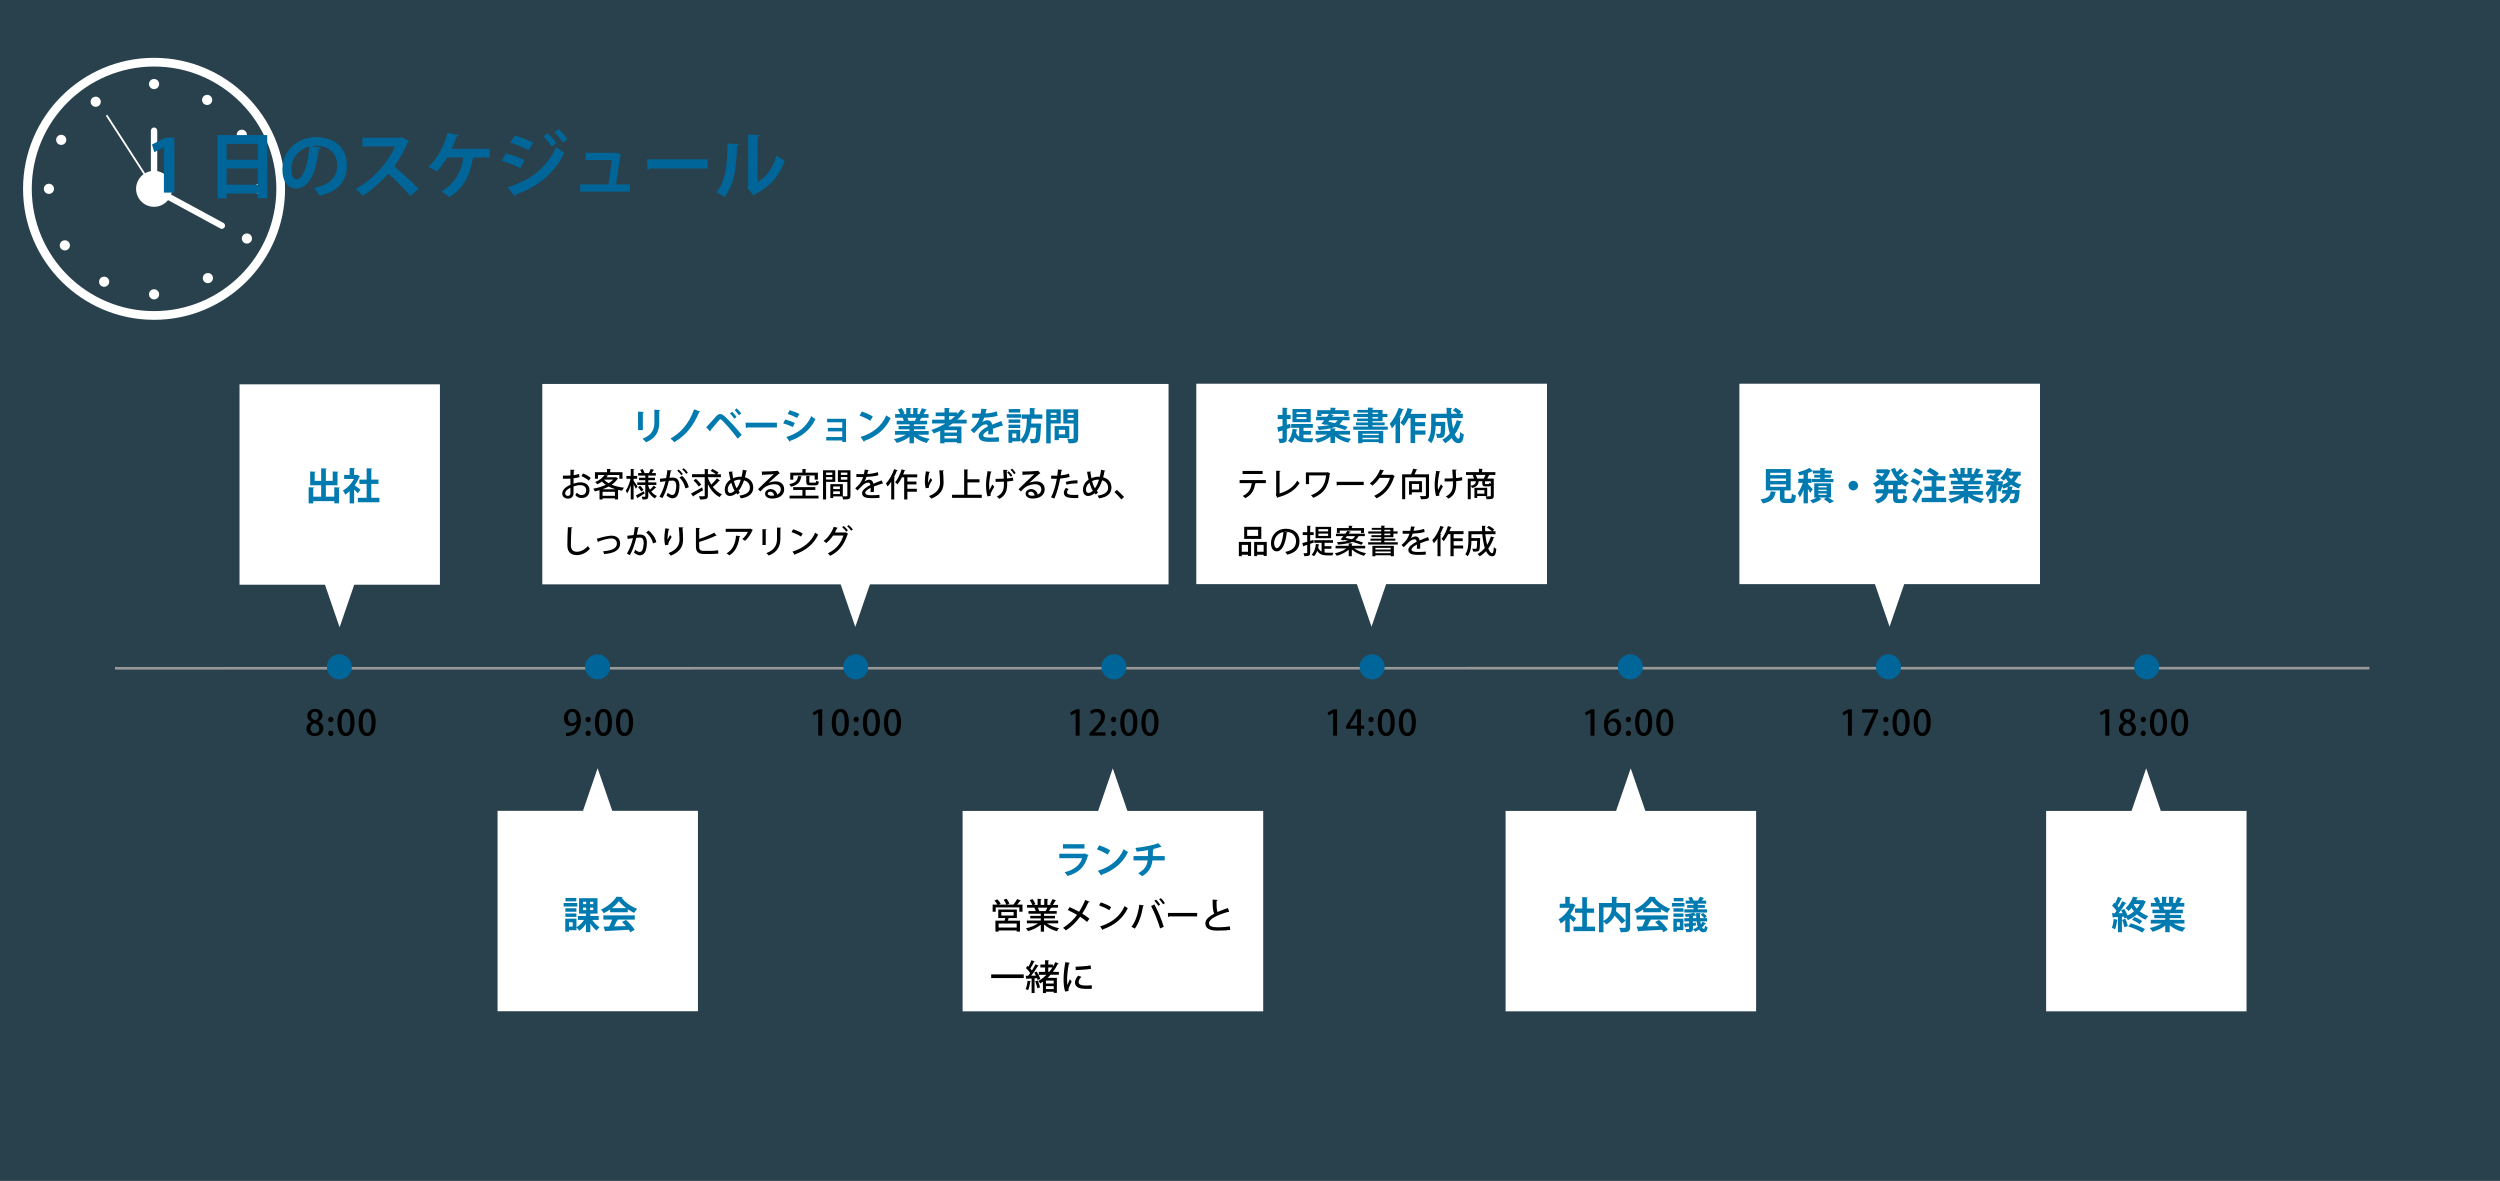 <?xml version="1.0" encoding="utf-8"?>
<!-- Generator: Adobe Illustrator 22.0.1, SVG Export Plug-In . SVG Version: 6.00 Build 0)  -->
<svg version="1.1" id="レイヤー_1" xmlns="http://www.w3.org/2000/svg" xmlns:xlink="http://www.w3.org/1999/xlink" x="0px"
	 y="0px" viewBox="0 0 998 471.397" style="enable-background:new 0 0 998 471.397;" xml:space="preserve">
<rect x="0" y="0" width="998" height="471.397" fill="#333333" stroke="none"/>
<style type="text/css">
	.st0{opacity:0.2;fill:#007AAF;}
	.st1{fill:none;stroke:#FFFFFF;stroke-width:0.725;stroke-miterlimit:10;}
	.st2{fill:#FFFFFF;}
	.st3{fill:#006699;}
	.st4{fill:#007AAF;}
	.st5{fill:none;stroke:#989898;stroke-width:1.049;stroke-miterlimit:10;}
</style>
<rect class="st0" width="998" height="471.397"/>
<g>
	<path class="st1" d="M42.547,46.006L61.5,75.378L42.547,46.006z"/>
	<path class="st2" d="M61.5,127.675c-28.837,0-52.297-23.46-52.297-52.297c0-28.837,23.46-52.297,52.297-52.297
		c28.837,0,52.297,23.461,52.297,52.297C113.797,104.215,90.337,127.675,61.5,127.675z M61.5,26.56
		c-26.918,0-48.818,21.9-48.818,48.818s21.899,48.818,48.818,48.818c26.918,0,48.818-21.9,48.818-48.818S88.418,26.56,61.5,26.56z"
		/>
	<path class="st2" d="M68.676,75.378c0,3.963-3.213,7.176-7.176,7.176c-3.963,0-7.175-3.213-7.175-7.176
		c0-3.964,3.213-7.176,7.175-7.176C65.463,68.202,68.676,71.414,68.676,75.378z"/>
	<g>
		<path class="st2" d="M61.5,31.523c-1.119,0-2.03,0.91-2.03,2.029c0,1.119,0.911,2.029,2.03,2.029c1.12,0,2.03-0.91,2.03-2.029
			C63.53,32.434,62.619,31.523,61.5,31.523z"/>
		<path class="st2" d="M61.5,115.464c-1.119,0-2.03,0.91-2.03,2.03c0,1.118,0.911,2.029,2.03,2.029c1.12,0,2.03-0.91,2.03-2.029
			C63.53,116.374,62.619,115.464,61.5,115.464z"/>
		<path class="st2" d="M103.47,73.349c-1.119,0-2.029,0.91-2.029,2.029c0,1.119,0.911,2.03,2.029,2.03c1.119,0,2.03-0.911,2.03-2.03
			C105.5,74.259,104.589,73.349,103.47,73.349z"/>
		<path class="st2" d="M19.529,73.349c-1.119,0-2.029,0.91-2.029,2.029c0,1.119,0.911,2.03,2.029,2.03c1.12,0,2.03-0.911,2.03-2.03
			C21.56,74.259,20.649,73.349,19.529,73.349z"/>
		<path class="st2" d="M99.515,93.425c-0.297-0.158-0.617-0.238-0.95-0.238c-0.754,0-1.441,0.413-1.795,1.077
			c-0.254,0.479-0.307,1.028-0.149,1.547c0.159,0.519,0.51,0.944,0.989,1.198c0.297,0.158,0.617,0.238,0.95,0.238
			c0.753,0,1.441-0.413,1.794-1.078C100.88,95.181,100.503,93.95,99.515,93.425z"/>
		<path class="st2" d="M25.389,54.037c-0.297-0.158-0.616-0.238-0.949-0.238c-0.754,0-1.442,0.413-1.795,1.077
			c-0.525,0.988-0.149,2.22,0.839,2.745c0.297,0.158,0.617,0.238,0.951,0.238c0.754,0,1.442-0.413,1.795-1.078
			C26.755,55.793,26.378,54.562,25.389,54.037z"/>
		<path class="st2" d="M42.526,110.671c-0.297-0.158-0.617-0.238-0.951-0.238c-0.754,0-1.442,0.413-1.794,1.078
			c-0.255,0.479-0.308,1.028-0.149,1.546c0.158,0.519,0.51,0.944,0.988,1.199c0.297,0.158,0.617,0.238,0.95,0.238
			c0.753,0,1.441-0.413,1.795-1.078C43.891,112.428,43.514,111.197,42.526,110.671z"/>
		<path class="st2" d="M84.632,39.295c-0.158-0.518-0.509-0.944-0.988-1.198c-0.297-0.158-0.617-0.238-0.95-0.238
			c-0.753,0-1.441,0.413-1.795,1.077c-0.525,0.989-0.148,2.22,0.84,2.745c0.297,0.158,0.617,0.238,0.95,0.238
			c0.754,0,1.441-0.413,1.795-1.078C84.737,40.362,84.79,39.813,84.632,39.295z"/>
		<path class="st2" d="M84.674,109.887c-0.377-0.566-1.01-0.903-1.691-0.903c-0.4,0-0.789,0.118-1.124,0.342
			c-0.451,0.301-0.758,0.759-0.864,1.291c-0.106,0.531,0.001,1.073,0.302,1.523c0.378,0.566,1.009,0.904,1.69,0.904
			c0.401,0,0.79-0.118,1.125-0.342C85.043,112.08,85.294,110.818,84.674,109.887z"/>
		<path class="st2" d="M40.193,41.01c0.106-0.532-0.002-1.073-0.302-1.524c-0.377-0.566-1.009-0.903-1.69-0.903
			c-0.401,0-0.789,0.118-1.124,0.342c-0.931,0.621-1.183,1.884-0.562,2.815c0.378,0.566,1.01,0.903,1.69,0.903
			c0.401,0,0.79-0.118,1.125-0.342C39.78,42,40.087,41.541,40.193,41.01z"/>
		<path class="st2" d="M27.576,96.824c-0.378-0.566-1.01-0.904-1.69-0.904c-0.401,0-0.79,0.118-1.125,0.342
			c-0.451,0.301-0.758,0.759-0.864,1.291c-0.106,0.532,0.001,1.073,0.302,1.524c0.377,0.566,1.009,0.903,1.69,0.903
			c0.401,0,0.789-0.118,1.124-0.342C27.945,99.017,28.197,97.755,27.576,96.824z"/>
		<path class="st2" d="M98.22,52.673c-0.377-0.566-1.009-0.903-1.691-0.903c-0.4,0-0.789,0.118-1.124,0.342
			c-0.931,0.621-1.183,1.884-0.562,2.815c0.377,0.566,1.009,0.903,1.69,0.903c0.401,0,0.79-0.118,1.124-0.342
			C98.59,54.866,98.841,53.603,98.22,52.673z"/>
	</g>
	<path class="st2" d="M61.5,69.471c-0.7,0-1.269-0.568-1.269-1.269V52.167c0-0.7,0.568-1.269,1.269-1.269s1.269,0.568,1.269,1.269
		v16.035C62.769,68.902,62.2,69.471,61.5,69.471z"/>
	<path class="st2" d="M88.557,91.359c-0.204,0-0.411-0.049-0.604-0.153L67.188,79.943c-0.424-0.229-0.664-0.665-0.664-1.115
		c0-0.205,0.049-0.412,0.153-0.604c0.334-0.615,1.104-0.846,1.72-0.511l20.765,11.263c0.424,0.229,0.664,0.666,0.664,1.115
		c0,0.205-0.049,0.412-0.153,0.604C89.443,91.119,89.007,91.359,88.557,91.359z"/>
</g>
<g>
	<g>
		<path class="st3" d="M65.432,76.887v-18.1h-0.058l-3.771,1.973l-0.929-3.075l5.337-2.727h3.598v21.929H65.432z"/>
		<path class="st3" d="M86.863,53.914h19.812v25.207h-3.741v-1.886H90.459v1.915h-3.597V53.914z M102.933,57.424H90.459v6.352
			h12.474V57.424z M90.459,73.726h12.474v-6.497H90.459V73.726z"/>
		<path class="st3" d="M128.132,59.077c-0.115,0.261-0.464,0.493-0.87,0.493c-1.188,9.92-4.09,15.664-9.079,15.664
			c-3.161,0-5.453-2.67-5.453-7.601c0-7.426,5.918-12.879,13.314-12.879c8.209,0,12.415,4.873,12.415,11.167
			c0,6.817-3.51,10.355-10.82,12.213c-0.551-0.871-1.363-2.089-2.32-3.075c6.614-1.306,9.254-4.467,9.254-9.079
			c0-4.67-3.249-7.832-8.587-7.832c-0.521,0-0.985,0.059-1.479,0.116L128.132,59.077z M123.521,58.496
			c-4.409,1.045-7.223,4.845-7.223,8.992c0,2.438,0.725,4.148,2.001,4.148C121.142,71.637,123.028,65.285,123.521,58.496z"/>
		<path class="st3" d="M163.311,56.35c-0.087,0.232-0.29,0.406-0.521,0.494c-1.625,3.742-3.133,6.439-5.425,9.602
			c2.843,2.32,7.106,6.178,9.688,8.934l-3.22,2.843c-2.263-2.698-6.411-6.846-8.848-8.905c-2.727,3.074-6.497,6.613-10.269,8.876
			c-0.58-0.783-1.855-2.117-2.697-2.784c7.223-3.916,13.111-10.878,15.722-16.94H144.66v-3.481h15.171l0.609-0.203L163.311,56.35z"
			/>
		<path class="st3" d="M195.502,59.396v3.451h-6.179c-0.059,0.203-0.29,0.348-0.58,0.377c-0.986,6.236-3.481,11.951-9.369,15.432
			c-0.783-0.667-2.292-1.682-3.22-2.232c5.481-2.988,8.093-8.181,8.817-13.576h-6.439c-1.218,2.089-2.697,4.003-4.206,5.541
			c-0.812-0.552-2.32-1.306-3.336-1.77c3.539-3.075,6.439-8.615,7.629-13.576l4.496,0.929c-0.058,0.261-0.377,0.493-0.841,0.493
			c-0.406,1.247-1.189,3.248-1.973,4.932H195.502z"/>
		<path class="st3" d="M201.906,61.224c2.581,0.667,5.511,1.74,7.426,2.697l-1.566,3.162c-1.886-0.958-4.932-2.176-7.426-2.843
			L201.906,61.224z M202.717,74.74c8.848-2.727,15.403-7.483,19.348-16.069c0.726,0.638,2.379,1.886,3.162,2.378
			c-3.945,8.268-11.052,13.809-19.348,16.593c0.059,0.29-0.087,0.608-0.435,0.783L202.717,74.74z M205.386,54.088
			c2.582,0.754,5.482,1.827,7.484,2.871l-1.799,3.075c-2.03-1.132-4.757-2.292-7.31-3.075L205.386,54.088z M218.584,53.16
			c1.16,1.043,2.64,2.784,3.423,4.031l-1.77,1.334c-0.667-1.131-2.291-3.133-3.307-4.119L218.584,53.16z M222.994,51.535
			c1.16,1.073,2.64,2.813,3.423,3.975l-1.74,1.334c-0.726-1.16-2.292-3.046-3.307-4.032L222.994,51.535z"/>
		<path class="st3" d="M251.471,73.609v2.871H231.63v-2.871h11.255c0.436-2.64,1.016-7.136,1.306-9.746h-10.385v-2.872h11.342
			l0.551-0.174l2.35,1.044c-0.087,0.203-0.261,0.348-0.464,0.436c-0.377,2.756-1.247,8.527-1.683,11.313H251.471z"/>
		<path class="st3" d="M258.281,63.602h24.222v3.655H259.5c-0.174,0.29-0.58,0.493-0.986,0.552L258.281,63.602z"/>
		<path class="st3" d="M294.939,57.568c-0.029,0.319-0.29,0.58-0.754,0.639c-0.146,8.324-0.929,15.055-4.902,20.42
			c-0.841-0.551-2.233-1.363-3.249-1.885c3.858-4.496,4.38-12.038,4.38-19.464L294.939,57.568z M302.394,72.652
			c3.887-2.146,6.266-6.063,7.57-10.559c0.755,0.639,2.408,1.566,3.278,2.002c-2.089,6.004-5.482,10.238-11.632,13.285
			c-0.146,0.289-0.436,0.58-0.667,0.725l-2.727-3.191l0.464-0.608V53.682l4.524,0.232c-0.058,0.318-0.261,0.609-0.812,0.695V72.652z
			"/>
	</g>
</g>
<g>
	<g>
		<g>
			<rect x="198.62" y="323.682" class="st2" width="80" height="80"/>
			<polygon class="st2" points="238.567,306.682 227.916,337.682 249.217,337.682 			"/>
		</g>
		<g>
			<g>
				<path class="st4" d="M230.481,360.476v1.425h-5.475v-1.425H230.481z M238.986,367.24h-2.55c0.75,1.14,1.875,2.265,2.91,2.91
					c-0.375,0.314-0.945,0.93-1.215,1.35c-0.87-0.675-1.755-1.71-2.475-2.835v3.45h-1.74v-3.3c-0.75,1.125-1.68,2.1-2.67,2.744
					c-0.255-0.404-0.75-0.989-1.125-1.335v1.11h-2.985v0.585h-1.485v-5.175h4.47v3.375c1.155-0.63,2.265-1.71,3.015-2.88h-2.43
					v-1.575h3.21v-0.944h-2.76v-6.165h7.365v6.165h-2.865v0.944h3.33V367.24z M230.092,362.59v1.365h-4.395v-1.365H230.092z
					 M225.697,366.01v-1.35h4.395v1.35H225.697z M230.062,358.45v1.365h-4.32v-1.365H230.062z M228.622,369.91v-1.74h-1.485v1.74
					H228.622z M232.747,359.966v0.975h1.26v-0.975H232.747z M232.747,362.32v0.975h1.26v-0.975H232.747z M236.841,360.94v-0.975
					h-1.29v0.975H236.841z M236.841,363.295v-0.975h-1.29v0.975H236.841z"/>
				<path class="st4" d="M243.562,364.181v-1.11c-0.81,0.555-1.68,1.08-2.58,1.5c-0.21-0.405-0.675-1.11-1.05-1.47
					c2.61-1.155,5.069-3.33,6.18-5.13l2.43,0.12c-0.045,0.149-0.18,0.27-0.39,0.3c1.395,1.875,3.915,3.569,6.195,4.395
					c-0.45,0.45-0.855,1.095-1.17,1.65c-0.84-0.391-1.725-0.9-2.565-1.471v1.216H243.562z M240.877,367.105v-1.681h12.524v1.681
					h-7.05l0.45,0.149c-0.06,0.12-0.21,0.181-0.45,0.181c-0.315,0.734-0.75,1.59-1.2,2.385c1.485-0.03,3.104-0.075,4.725-0.12
					c-0.51-0.585-1.05-1.155-1.575-1.635l1.59-0.825c1.35,1.17,2.76,2.745,3.465,3.885l-1.68,1.02c-0.165-0.3-0.39-0.63-0.645-0.989
					c-3.39,0.21-6.87,0.39-9.165,0.495c-0.03,0.135-0.15,0.225-0.285,0.239l-0.63-1.979c0.63-0.015,1.38-0.015,2.22-0.045
					c0.435-0.84,0.87-1.86,1.2-2.76H240.877z M249.997,362.53c-1.17-0.87-2.235-1.86-2.925-2.805
					c-0.645,0.915-1.62,1.905-2.79,2.805H249.997z"/>
			</g>
		</g>
		<g>
			<rect x="384.27" y="323.721" class="st2" width="120" height="80"/>
			<polygon class="st2" points="444.217,306.721 433.566,337.721 454.867,337.721 			"/>
		</g>
		<g>
			<g>
				<path class="st4" d="M434.586,341.408c-0.045,0.09-0.15,0.181-0.285,0.226c-1.35,4.574-3.645,6.779-8.175,8.055
					c-0.21-0.436-0.765-1.11-1.14-1.5c3.765-0.9,6.254-2.955,6.975-5.595h-9.09v-1.771h9.9l0.21-0.149L434.586,341.408z
					 M432.921,338.738h-8.58v-1.725h8.58V338.738z"/>
				<path class="st4" d="M438.787,337.464c1.5,0.465,3.3,1.26,4.395,1.979l-0.99,1.71c-1.08-0.72-2.85-1.545-4.29-2.055
					L438.787,337.464z M438.277,347.618c5.055-1.56,8.535-4.5,10.274-8.625c0.555,0.45,1.2,0.811,1.755,1.11
					c-1.86,4.095-5.445,7.29-10.41,9.045c-0.03,0.165-0.12,0.33-0.255,0.39L438.277,347.618z"/>
				<path class="st4" d="M464.946,343.479h-4.89c-0.315,2.64-1.365,4.725-4.125,6.314c-0.435-0.405-1.08-0.915-1.56-1.229
					c2.475-1.335,3.495-2.865,3.765-5.085h-5.64v-1.74h5.79c0.03-0.78,0.03-1.5,0.03-2.385c-1.32,0.24-3.03,0.495-4.56,0.63
					c-0.12-0.465-0.285-0.975-0.51-1.485c3.645-0.359,7.41-1.185,9.135-1.904l1.305,1.455c-0.09,0.074-0.195,0.074-0.435,0.074
					c-0.855,0.301-2.235,0.676-3.255,0.886l0.66,0.045c-0.03,0.165-0.135,0.3-0.405,0.359c0,0.855-0.015,1.605-0.045,2.325h4.74
					V343.479z"/>
			</g>
		</g>
		<g>
			<path d="M407.584,359.499c-0.056,0.098-0.168,0.14-0.351,0.14c-0.294,0.435-0.756,0.995-1.19,1.471h2.143v2.857h-1.275v-1.723
				h-9.427v1.723h-1.219v-2.857h1.919c-0.28-0.476-0.756-1.106-1.19-1.583l1.121-0.518c0.518,0.504,1.106,1.219,1.358,1.723
				l-0.756,0.378h3.012c-0.196-0.532-0.645-1.345-1.064-1.933l1.148-0.406c0.448,0.588,0.953,1.415,1.163,1.947l-1.037,0.392h2.662
				l-0.028-0.014c0.504-0.589,1.121-1.527,1.471-2.186L407.584,359.499z M405.931,366.488h-3.25
				c-0.098,0.309-0.224,0.687-0.378,1.037h4.875v4.37h-1.317v-0.448h-7.214v0.462h-1.275v-4.384h3.656
				c0.098-0.322,0.196-0.701,0.266-1.037h-2.788v-3.39h7.424V366.488z M405.861,370.284v-1.597h-7.214v1.597H405.861z
				 M399.74,364.107v1.372h4.903v-1.372H399.74z"/>
			<path d="M422.411,368.604h-4.482c1.275,0.883,3.096,1.611,4.847,1.947c-0.294,0.28-0.687,0.826-0.882,1.19
				c-1.863-0.49-3.768-1.457-5.113-2.689v2.872h-1.303v-2.773c-1.359,1.134-3.292,2.072-5.071,2.563
				c-0.196-0.336-0.574-0.84-0.869-1.12c1.709-0.364,3.558-1.106,4.819-1.989h-4.426v-1.12h5.547v-0.869h-4.216v-0.994h4.216v-0.854
				h-4.917v-1.064h2.928c-0.126-0.393-0.364-0.911-0.602-1.303l0.336-0.057v-0.014l-3.236,0.014v-1.106h2.115
				c-0.21-0.56-0.645-1.345-1.037-1.933l1.149-0.393c0.448,0.616,0.952,1.485,1.148,2.045l-0.756,0.28h1.597v-2.451l1.583,0.099
				c-0.014,0.126-0.126,0.224-0.336,0.252v2.101h1.415v-2.451l1.597,0.099c-0.014,0.14-0.126,0.224-0.336,0.252v2.101h1.485
				l-0.519-0.195c0.35-0.575,0.798-1.472,1.037-2.102l1.513,0.49c-0.042,0.098-0.154,0.154-0.336,0.14
				c-0.252,0.49-0.659,1.149-1.022,1.667h2.087v1.106h-2.857l0.266,0.085c-0.042,0.098-0.154,0.14-0.336,0.14
				c-0.168,0.336-0.42,0.771-0.672,1.135h3.068v1.064h-5.057v0.854h4.37v0.994h-4.37v0.869h5.631V368.604z M417.438,363.659
				c0.21-0.364,0.462-0.869,0.658-1.317h-3.838c0.266,0.421,0.518,0.925,0.616,1.275l-0.42,0.084h3.109L417.438,363.659z"/>
			<path d="M427.025,362.118c1.219,0.532,2.521,1.177,3.754,1.863c0.813-1.233,1.737-2.998,2.423-4.721l1.821,0.756
				c-0.056,0.127-0.266,0.211-0.532,0.196c-0.63,1.415-1.555,3.152-2.451,4.511c0.938,0.574,2.017,1.316,2.857,2.017l-0.938,1.303
				c-0.714-0.644-1.695-1.387-2.773-2.087c-1.429,1.989-3.432,3.992-5.673,5.463c-0.238-0.28-0.813-0.784-1.148-1.009
				c2.185-1.372,4.23-3.306,5.603-5.196c-1.205-0.7-2.479-1.373-3.712-1.934L427.025,362.118z"/>
			<path d="M439.429,360.241c1.429,0.435,3.11,1.177,4.132,1.863l-0.729,1.261c-1.008-0.701-2.675-1.443-4.062-1.934
				L439.429,360.241z M439.163,369.822c4.833-1.484,8.11-4.258,9.763-8.124c0.406,0.322,0.882,0.588,1.289,0.813
				c-1.737,3.823-5.126,6.821-9.819,8.433c-0.014,0.14-0.112,0.279-0.224,0.336L439.163,369.822z"/>
			<path d="M456.692,361.516c-0.028,0.126-0.168,0.21-0.378,0.238c-0.532,3.334-1.681,6.85-3.306,8.951
				c-0.364-0.267-0.896-0.532-1.331-0.715c1.555-1.947,2.717-5.351,3.138-8.853L456.692,361.516z M463.108,370.621
				c-0.658-2.354-2.171-6.262-3.586-8.938l1.317-0.63c1.429,2.549,2.998,6.43,3.726,8.951L463.108,370.621z M461.511,359.12
				c0.588,0.547,1.247,1.415,1.611,2.004l-0.701,0.504c-0.35-0.588-1.064-1.527-1.597-2.031L461.511,359.12z M463.402,358.519
				c0.602,0.56,1.26,1.387,1.625,1.988l-0.7,0.505c-0.35-0.589-1.079-1.485-1.597-2.003L463.402,358.519z"/>
			<path d="M466.21,364.43h11.696v1.4h-11.136c-0.084,0.14-0.266,0.238-0.448,0.252L466.21,364.43z"/>
			<path d="M490.688,364.093c-0.042,0.015-0.084,0.015-0.126,0.015c-0.112,0-0.224-0.028-0.322-0.084
				c-4.188,1.177-7.634,2.829-7.62,4.524c0.014,1.19,1.302,1.625,3.432,1.625c2.129,0,3.936-0.196,4.917-0.351l0.126,1.415
				c-1.008,0.14-2.829,0.266-5.099,0.266c-2.717,0-4.791-0.658-4.818-2.871c-0.014-1.499,1.4-2.773,3.544-3.908
				c-0.504-0.938-0.672-2.535-0.645-5.617l2.031,0.168c-0.028,0.183-0.154,0.309-0.448,0.336c-0.028,2.214,0.028,3.67,0.378,4.469
				c1.247-0.561,2.676-1.093,4.16-1.597L490.688,364.093z"/>
			<path d="M395.678,388.985h12.999v1.457h-12.999V388.985z"/>
			<path d="M411.569,391.787c-0.028,0.14-0.154,0.168-0.294,0.154c-0.168,1.176-0.462,2.521-0.883,3.348
				c-0.238-0.154-0.672-0.351-0.953-0.463c0.378-0.784,0.645-2.114,0.799-3.348L411.569,391.787z M414.244,391.255
				c-0.056-0.225-0.14-0.49-0.252-0.757l-0.995,0.057v5.869h-1.177v-5.8c-0.7,0.028-1.331,0.07-1.835,0.084
				c-0.028,0.126-0.14,0.183-0.238,0.196l-0.28-1.373l0.98-0.014c0.266-0.322,0.546-0.7,0.813-1.093
				c-0.42-0.63-1.093-1.414-1.709-1.988l0.658-0.883c0.126,0.112,0.252,0.224,0.378,0.35c0.434-0.813,0.91-1.835,1.177-2.605
				l1.345,0.561c-0.056,0.084-0.168,0.126-0.336,0.126c-0.35,0.785-0.953,1.877-1.471,2.662c0.252,0.266,0.462,0.518,0.644,0.771
				c0.546-0.854,1.051-1.737,1.429-2.479l1.303,0.603c-0.07,0.084-0.182,0.126-0.364,0.126c-0.672,1.134-1.709,2.661-2.662,3.838
				l1.891-0.028c-0.21-0.435-0.434-0.854-0.658-1.232l0.966-0.406c0.588,0.925,1.219,2.143,1.429,2.941L414.244,391.255z
				 M414.244,391.423c0.392,0.868,0.785,1.989,0.938,2.731c-0.294,0.112-0.574,0.21-1.064,0.378
				c-0.126-0.756-0.504-1.905-0.869-2.787L414.244,391.423z M422.705,389.126h-3.306c-0.378,0.434-0.784,0.854-1.205,1.246h3.712
				v5.981h-1.274v-0.448h-3.082v0.519h-1.219v-4.524c-0.336,0.252-0.687,0.476-1.051,0.686c-0.168-0.279-0.532-0.728-0.784-0.966
				c0.63-0.351,1.247-0.757,1.835-1.219v-0.028h0.042c0.476-0.378,0.952-0.799,1.4-1.246h-3.053v-1.163h2.479v-1.751h-1.877v-1.163
				h1.877v-1.751l1.583,0.099c-0.014,0.112-0.098,0.182-0.308,0.224v1.429h1.835v0.869c0.364-0.589,0.687-1.19,0.966-1.821
				l1.387,0.504c-0.056,0.112-0.168,0.169-0.364,0.154c-0.546,1.135-1.205,2.214-1.961,3.208h2.367V389.126z M420.632,392.613
				v-1.162h-3.082v1.162H420.632z M417.55,394.841h3.082v-1.177h-3.082V394.841z M418.475,386.212v1.751h0.364
				c0.462-0.546,0.896-1.135,1.289-1.751H418.475z"/>
			<path d="M427.166,384.377c-0.028,0.154-0.168,0.238-0.448,0.252c-0.504,2.382-0.728,4.889-0.728,6.22
				c0,0.924,0.028,1.807,0.126,2.367c0.224-0.547,0.798-1.863,0.98-2.34l0.714,0.967c-0.519,1.19-0.98,1.976-1.177,2.619
				c-0.07,0.238-0.112,0.448-0.112,0.659c0,0.168,0.028,0.322,0.07,0.476l-1.387,0.225c-0.462-1.345-0.63-3.04-0.63-4.917
				c0-1.863,0.28-4.44,0.687-6.808L427.166,384.377z M435.822,394.729c-0.49,0.028-1.008,0.042-1.527,0.042
				c-0.952,0-1.877-0.042-2.535-0.14c-1.835-0.253-2.633-1.247-2.633-2.41c0-0.98,0.504-1.82,1.26-2.745l1.317,0.477
				c-0.672,0.672-1.121,1.345-1.121,2.087c0,1.303,1.751,1.387,3.362,1.387c0.63,0,1.317-0.028,1.919-0.098L435.822,394.729z
				 M429.379,385.918c1.695-0.042,4.23-0.225,6.009-0.532l0.14,1.372c-1.723,0.295-4.482,0.477-6.107,0.505L429.379,385.918z"/>
		</g>
		<g>
			<rect x="601.037" y="323.721" class="st2" width="100" height="80"/>
			<polygon class="st2" points="650.983,306.721 640.333,337.721 661.634,337.721 			"/>
		</g>
		<g>
			<g>
				<path class="st4" d="M628.978,361.36c-0.045,0.105-0.135,0.18-0.255,0.225c-0.45,1.17-1.095,2.325-1.86,3.375
					c0.735,0.511,1.98,1.425,2.325,1.695l-1.05,1.484c-0.345-0.42-0.93-1.005-1.5-1.529v5.534h-1.785v-4.874
					c-0.585,0.555-1.185,1.02-1.8,1.409c-0.15-0.465-0.585-1.35-0.87-1.694c1.725-0.96,3.375-2.686,4.38-4.59h-3.915v-1.62h2.205
					v-2.79l2.189,0.12c-0.015,0.15-0.135,0.24-0.405,0.285v2.385h0.885l0.27-0.075L628.978,361.36z M633.493,369.925h3.225v1.771
					h-8.58v-1.771h3.495v-5.534h-2.88v-1.74h2.88v-4.53l2.265,0.136c-0.015,0.149-0.135,0.239-0.405,0.284v4.11h2.865v1.74h-2.865
					V369.925z"/>
				<path class="st4" d="M650.743,360.49v9.585c0,1.845-0.75,2.085-3.765,2.085c-0.06-0.51-0.33-1.32-0.585-1.785
					c0.525,0.03,1.11,0.03,1.545,0.03c0.915,0,1.02,0,1.02-0.346v-7.814h-3.675c-0.03,0.48-0.09,0.99-0.18,1.485
					c1.305,1.2,2.955,2.76,3.78,3.824l-1.515,1.155c-0.585-0.84-1.725-2.085-2.835-3.18c-0.585,1.305-1.605,2.55-3.3,3.555
					c-0.24-0.345-0.72-0.885-1.125-1.229v4.305h-1.8v-11.67h5.145v-2.52l2.25,0.12c-0.015,0.149-0.12,0.255-0.405,0.3v2.1H650.743z
					 M640.108,362.245v5.37c2.7-1.44,3.24-3.57,3.33-5.37H640.108z"/>
				<path class="st4" d="M655.978,364.181v-1.11c-0.81,0.555-1.68,1.08-2.58,1.5c-0.21-0.405-0.675-1.11-1.05-1.47
					c2.61-1.155,5.069-3.33,6.18-5.13l2.43,0.12c-0.045,0.149-0.18,0.27-0.39,0.3c1.395,1.875,3.915,3.569,6.195,4.395
					c-0.45,0.45-0.855,1.095-1.17,1.65c-0.84-0.391-1.725-0.9-2.565-1.471v1.216H655.978z M653.293,367.105v-1.681h12.524v1.681
					h-7.05l0.45,0.149c-0.06,0.12-0.21,0.181-0.45,0.181c-0.315,0.734-0.75,1.59-1.2,2.385c1.485-0.03,3.104-0.075,4.725-0.12
					c-0.51-0.585-1.05-1.155-1.575-1.635l1.59-0.825c1.35,1.17,2.76,2.745,3.465,3.885l-1.68,1.02c-0.165-0.3-0.39-0.63-0.645-0.989
					c-3.39,0.21-6.87,0.39-9.165,0.495c-0.03,0.135-0.15,0.225-0.285,0.239l-0.63-1.979c0.63-0.015,1.38-0.015,2.22-0.045
					c0.435-0.84,0.87-1.86,1.2-2.76H653.293z M662.413,362.53c-1.17-0.87-2.235-1.86-2.925-2.805
					c-0.645,0.915-1.62,1.905-2.79,2.805H662.413z"/>
				<path class="st4" d="M672.433,360.476v1.425h-5.01v-1.425H672.433z M672.013,366.745v4.56h-2.61v0.615h-1.395v-5.175H672.013z
					 M668.053,363.955v-1.365h3.99v1.365H668.053z M668.053,366.01v-1.35h3.99v1.35H668.053z M672.013,358.45v1.365h-3.87v-1.365
					H672.013z M670.588,368.155h-1.185v1.74h1.185V368.155z M678.763,367.825c0.045,0.405,0.12,0.765,0.195,1.095
					c0.27-0.3,0.525-0.615,0.72-0.944l1.41,0.659c-0.045,0.09-0.15,0.136-0.33,0.136c-0.33,0.494-0.795,0.989-1.32,1.454
					c0.225,0.36,0.48,0.556,0.765,0.556c0.24,0,0.375-0.391,0.435-1.23c0.3,0.285,0.72,0.495,1.035,0.646
					c-0.21,1.439-0.69,1.979-1.62,1.979c-0.78,0-1.365-0.39-1.8-1.064c-0.495,0.33-1.02,0.614-1.545,0.84
					c-0.18-0.271-0.57-0.705-0.855-0.945c0.645-0.255,1.29-0.615,1.89-1.035c-0.195-0.614-0.345-1.335-0.45-2.145h-1.47v0.6
					l1.155-0.104l0.03,1.125l-1.185,0.18v1.065c0,1.26-0.51,1.439-2.625,1.439c-0.06-0.375-0.255-0.915-0.435-1.274
					c0.51,0.015,1.095,0.015,1.26,0.015c0.18-0.015,0.24-0.061,0.24-0.21v-0.825c-0.51,0.075-0.975,0.135-1.365,0.18
					c-0.015,0.136-0.135,0.226-0.225,0.24l-0.465-1.53l2.055-0.164v-0.735h-1.875v-1.305h1.875v-0.601
					c-0.45,0.045-0.915,0.09-1.35,0.12c-0.045-0.285-0.225-0.75-0.36-1.05c1.275-0.135,2.775-0.36,3.63-0.66l0.93,0.945
					c-0.015-0.255-0.03-0.525-0.03-0.795l1.875,0.06c0,0.15-0.105,0.24-0.36,0.271c0,0.614,0.015,1.185,0.045,1.71h1.65
					c-0.285-0.42-0.87-1.005-1.395-1.41l0.99-0.66c0.555,0.39,1.185,0.96,1.485,1.395l-0.99,0.676h1.05v1.305H678.763z
					 M676.048,361.301v-0.556h-3.12v-1.215h1.665c-0.165-0.359-0.405-0.78-0.645-1.109l1.26-0.45c0.345,0.435,0.735,1.05,0.885,1.47
					l-0.27,0.09h2.235l-0.21-0.075c0.27-0.435,0.6-1.05,0.78-1.484l1.725,0.555c-0.045,0.105-0.18,0.15-0.375,0.15
					c-0.165,0.239-0.39,0.569-0.615,0.854h1.755v1.215h-3.345v0.556h2.82v1.125h-2.82v0.569h3.66v1.29h-9.029v-1.29h3.645v-0.569
					h-2.55v-1.125H676.048z M675.823,366.521h1.35c-0.03-0.346-0.045-0.69-0.06-1.065h-0.195c-0.315,0.09-0.69,0.165-1.095,0.24
					V366.521z"/>
			</g>
		</g>
		<g>
			<rect x="694.367" y="153.178" class="st2" width="120" height="80"/>
			<polygon class="st2" points="754.313,250.178 743.663,219.178 764.964,219.178 			"/>
		</g>
		<g>
			<g>
				<path class="st4" d="M709.098,196.346c-0.015,0.135-0.15,0.24-0.39,0.271c-0.375,2.069-1.02,3.569-4.964,4.364
					c-0.165-0.465-0.615-1.215-0.975-1.604c3.42-0.525,3.855-1.516,4.08-3.24L709.098,196.346z M712.368,198.551
					c0,0.495,0.09,0.57,0.66,0.57h1.575c0.525,0,0.615-0.271,0.69-2.04c0.375,0.3,1.17,0.6,1.65,0.72
					c-0.195,2.399-0.675,3.015-2.175,3.015h-1.995c-1.8,0-2.235-0.54-2.235-2.25v-2.79h-5.61v-8.52h9.9v8.52h-2.46V198.551z
					 M706.668,188.741v0.93h6.33v-0.93H706.668z M706.668,191.036v0.945h6.33v-0.945H706.668z M706.668,193.361v0.96h6.33v-0.96
					H706.668z"/>
				<path class="st4" d="M721.713,193.211c0.435,0.405,1.665,1.77,1.935,2.13l-1.035,1.395c-0.18-0.42-0.54-1.02-0.9-1.604v5.805
					h-1.725v-5.354c-0.45,1.154-0.96,2.234-1.515,2.984c-0.15-0.51-0.555-1.274-0.825-1.725c0.78-0.99,1.545-2.625,2.025-4.08h-1.8
					v-1.649h2.115v-1.74c-0.57,0.165-1.14,0.3-1.695,0.42c-0.09-0.36-0.33-0.93-0.54-1.274c1.68-0.421,3.51-1.065,4.59-1.74
					l1.35,1.26v-0.195h2.955v-1.064l2.145,0.12c-0.015,0.149-0.135,0.239-0.405,0.285v0.659h2.955v1.17h-2.955v0.525h2.46v1.11
					h-2.46v0.539h3.51v1.275h-8.55v-1.275h3.3v-0.539h-2.385v-1.11h2.385v-0.525h-2.955v-0.899c-0.105,0.06-0.195,0.06-0.345,0.06
					c-0.465,0.226-1.02,0.45-1.635,0.675v2.266h1.47v1.649h-1.47V193.211z M730.938,198.61h-1.155
					c0.84,0.495,1.785,1.051,2.34,1.455l-1.68,0.87c-0.54-0.45-1.53-1.17-2.37-1.68l0.9-0.646h-2.805l0.975,0.63
					c-0.045,0.061-0.15,0.091-0.27,0.105c-0.66,0.585-2.055,1.245-3.24,1.575c-0.24-0.33-0.69-0.855-1.035-1.17
					c0.915-0.255,1.95-0.705,2.64-1.141h-0.99v-5.669h6.69V198.61z M725.913,194.006v0.555h3.27v-0.555H725.913z M725.913,195.491
					v0.555h3.27v-0.555H725.913z M725.913,196.991v0.569h3.27v-0.569H725.913z"/>
				<path class="st4" d="M741.753,193.855c0,1.051-0.87,1.92-1.92,1.92c-1.05,0-1.92-0.869-1.92-1.92c0-1.05,0.87-1.92,1.92-1.92
					C740.913,191.936,741.753,192.836,741.753,193.855z"/>
				<path class="st4" d="M758.958,193.601h-1.38v1.71h3.225v1.65h-3.225v1.635c0,0.555,0.06,0.645,0.48,0.645h1.17
					c0.39,0,0.465-0.3,0.525-1.725c0.39,0.3,1.125,0.601,1.62,0.705c-0.18,1.995-0.645,2.61-1.98,2.61h-1.65
					c-1.635,0-2.04-0.54-2.04-2.221v-1.649h-2.01c-0.33,1.604-1.335,3.104-4.14,4.034c-0.225-0.404-0.765-1.109-1.14-1.439
					c2.1-0.645,3-1.59,3.375-2.595h-3v-1.65h3.24v-1.71h-1.275v-0.465c-0.63,0.48-1.305,0.885-1.995,1.215
					c-0.24-0.42-0.735-1.035-1.095-1.364c0.87-0.36,1.725-0.915,2.49-1.575c-0.405-0.39-1.005-0.915-1.5-1.29l1.14-0.93
					c0.45,0.3,1.02,0.75,1.44,1.109c0.375-0.435,0.69-0.899,0.96-1.395h-3.09v-1.545h4.095l0.285-0.061l1.26,0.57
					c-0.045,0.09-0.135,0.165-0.225,0.225c-0.51,1.455-1.335,2.73-2.355,3.795h5.46c-1.17-1.274-2.085-2.85-2.76-4.635l1.62-0.449
					c0.21,0.555,0.45,1.095,0.75,1.604c0.51-0.45,1.02-0.975,1.365-1.395l1.515,1.14c-0.09,0.104-0.285,0.12-0.435,0.09
					c-0.405,0.375-1.08,0.915-1.665,1.335c0.21,0.27,0.435,0.54,0.675,0.795c0.615-0.51,1.275-1.14,1.71-1.635l1.485,1.109
					c-0.06,0.075-0.15,0.105-0.27,0.105c-0.045,0-0.09,0-0.135-0.015c-0.45,0.39-1.14,0.944-1.77,1.38
					c0.705,0.569,1.5,1.035,2.355,1.38c-0.42,0.359-0.975,1.064-1.245,1.545c-0.675-0.315-1.29-0.69-1.86-1.141V193.601z
					 M755.703,195.311v-1.71h-1.875v1.71H755.703z"/>
				<path class="st4" d="M763.639,190.916c0.99,0.33,2.295,0.945,2.955,1.44l-1.005,1.515c-0.6-0.525-1.875-1.2-2.88-1.59
					L763.639,190.916z M763.354,199.541c0.81-1.141,1.965-3.016,2.865-4.771l1.32,1.215c-0.78,1.561-1.71,3.195-2.459,4.365
					c0.06,0.09,0.09,0.18,0.09,0.271c0,0.09-0.03,0.18-0.09,0.255L763.354,199.541z M764.704,186.852
					c0.96,0.359,2.25,1.005,2.88,1.545l-1.05,1.47c-0.585-0.54-1.83-1.26-2.82-1.68L764.704,186.852z M772.998,198.73h3.93v1.71
					h-9.779v-1.71h3.975v-2.76h-2.895v-1.71h2.895v-2.475h-3.435v-1.725h4.484c-0.795-0.66-1.965-1.41-2.955-1.92l1.185-1.396
					c1.23,0.585,2.82,1.515,3.6,2.265l-0.885,1.051h3.495v1.725h-3.615v2.475h3.045v1.71h-3.045V198.73z"/>
				<path class="st4" d="M791.583,197.485h-4.365c1.275,0.78,3.03,1.365,4.785,1.65c-0.42,0.39-0.945,1.14-1.215,1.635
					c-1.875-0.465-3.69-1.38-5.085-2.55v2.715h-1.785v-2.625c-1.41,1.095-3.27,1.965-5.07,2.445c-0.255-0.436-0.78-1.141-1.155-1.5
					c1.695-0.345,3.48-0.976,4.785-1.771h-4.335v-1.484h5.775v-0.675h-4.365v-1.306h4.365v-0.675h-5.115v-1.41h2.88
					c-0.12-0.375-0.315-0.84-0.51-1.185l0.18-0.03v-0.015l-3.165,0.015v-1.47h2.025c-0.21-0.57-0.6-1.305-0.945-1.875l1.545-0.524
					c0.45,0.645,0.945,1.545,1.155,2.13l-0.735,0.27h1.38v-2.475l2.07,0.104c-0.015,0.15-0.135,0.255-0.39,0.285v2.085h1.11v-2.475
					l2.115,0.104c-0.015,0.165-0.15,0.255-0.405,0.301v2.069h1.275l-0.525-0.195c0.36-0.6,0.795-1.515,1.005-2.159l2.025,0.63
					c-0.045,0.12-0.18,0.18-0.39,0.165c-0.255,0.465-0.615,1.064-0.96,1.56h1.995v1.47h-2.745l0.135,0.045
					c-0.06,0.12-0.21,0.165-0.39,0.15c-0.15,0.3-0.36,0.675-0.585,1.02h3v1.41h-5.25v0.675h4.545v1.306h-4.545v0.675h5.88V197.485z
					 M786.108,191.936c0.165-0.345,0.375-0.795,0.555-1.215h-3.585c0.21,0.391,0.405,0.855,0.51,1.17l-0.255,0.045v0.016
					L786.108,191.936z"/>
				<path class="st4" d="M806.658,189.851h-0.93c-0.39,0.931-0.915,1.74-1.56,2.46c0.825,0.511,1.77,0.9,2.805,1.141
					c-0.375,0.359-0.87,1.05-1.125,1.515c-1.11-0.345-2.1-0.84-2.955-1.5c-0.345,0.255-0.705,0.495-1.08,0.705l1.815,0.165
					c-0.03,0.135-0.15,0.225-0.39,0.27l-0.135,0.976h1.77l0.375-0.03l1.05,0.18c-0.015,0.136-0.03,0.33-0.075,0.466
					c-0.45,4.694-0.765,4.739-3.675,4.68c-0.045-0.511-0.21-1.215-0.495-1.665c0.555,0.06,1.05,0.075,1.29,0.075
					c0.21,0,0.345-0.03,0.495-0.165c0.18-0.195,0.345-0.78,0.495-2.056h-1.575c-0.495,1.561-1.455,2.955-3.615,3.885
					c-0.195-0.42-0.645-1.02-1.035-1.35c1.545-0.6,2.355-1.484,2.805-2.535h-1.65v-1.484h2.07c0.075-0.405,0.12-0.811,0.165-1.245
					c-0.54,0.285-1.095,0.525-1.695,0.72c-0.135-0.21-0.36-0.524-0.585-0.81c-0.18,0.75-0.405,1.484-0.645,2.069l-1.2-0.555
					c0.165-0.555,0.345-1.32,0.48-2.1h-0.81v5.354c0,1.56-0.585,1.875-2.79,1.875c-0.06-0.48-0.3-1.229-0.525-1.71
					c0.57,0.03,1.185,0.03,1.365,0.03c0.18-0.016,0.24-0.061,0.24-0.226v-3.21c-0.51,1.096-1.14,2.085-1.86,2.73
					c-0.15-0.51-0.555-1.26-0.825-1.74c0.84-0.734,1.62-1.904,2.145-3.104h-1.92v-1.575h3.465c-0.825-0.51-1.98-1.08-2.895-1.455
					l1.14-1.155c0.345,0.136,0.735,0.285,1.14,0.466c0.345-0.285,0.705-0.615,1.005-0.945h-3.6v-1.515h4.95l0.285-0.075l1.305,0.75
					c-0.06,0.09-0.18,0.165-0.3,0.195c-0.525,0.72-1.35,1.59-2.235,2.279c0.42,0.21,0.78,0.436,1.065,0.63l-0.78,0.825h1.29
					l0.915,0.03c0,0.165-0.045,0.375-0.24,1.41c0.855-0.301,1.635-0.69,2.31-1.17c-0.36-0.391-0.69-0.825-0.99-1.29
					c-0.24,0.3-0.495,0.569-0.765,0.81c-0.345-0.315-1.02-0.78-1.44-1.02c1.125-0.915,2.16-2.505,2.7-4.08l2.025,0.615
					c-0.045,0.119-0.195,0.194-0.39,0.164c-0.105,0.256-0.21,0.495-0.345,0.75h4.169V189.851z M801.708,189.851
					c0.315,0.525,0.705,1.021,1.17,1.455c0.375-0.435,0.705-0.915,0.975-1.455H801.708z"/>
			</g>
		</g>
		<g>
			<rect x="816.814" y="323.721" class="st2" width="80" height="80"/>
			<polygon class="st2" points="856.76,306.721 846.109,337.721 867.411,337.721 			"/>
		</g>
		<g>
			<g>
				<path class="st4" d="M855.455,359.29l1.186,0.646c-0.03,0.09-0.12,0.18-0.24,0.225c-0.525,1.38-1.274,2.61-2.189,3.675
					c1.005,0.811,2.159,1.455,3.42,1.875c-0.375,0.346-0.886,0.99-1.141,1.425c-1.26-0.51-2.415-1.229-3.42-2.13
					c-1.08,0.976-2.31,1.74-3.614,2.295c-0.12-0.255-0.391-0.63-0.66-0.96l-0.735,0.33c-0.045-0.225-0.104-0.479-0.194-0.75
					l-0.795,0.061v6.149h-1.575v-4.845c-0.075,0.105-0.195,0.135-0.315,0.12c-0.149,1.229-0.45,2.67-0.87,3.585
					c-0.33-0.21-0.899-0.465-1.26-0.63c0.375-0.825,0.601-2.25,0.735-3.525l1.71,0.405v-1.17c-0.675,0.045-1.275,0.075-1.771,0.09
					c-0.045,0.15-0.165,0.21-0.27,0.225l-0.36-1.8h1.08c0.24-0.3,0.495-0.63,0.735-0.975c-0.436-0.66-1.141-1.47-1.771-2.055
					l0.87-1.23l0.33,0.3c0.436-0.84,0.87-1.845,1.14-2.64l1.755,0.72c-0.06,0.091-0.21,0.15-0.404,0.15
					c-0.375,0.825-0.99,1.95-1.516,2.775c0.181,0.21,0.36,0.42,0.511,0.614c0.524-0.854,1.02-1.725,1.38-2.475l1.694,0.765
					c-0.074,0.105-0.225,0.165-0.42,0.165c-0.689,1.155-1.739,2.655-2.715,3.855l1.561-0.016c-0.165-0.404-0.375-0.795-0.57-1.154
					l1.29-0.54c0.479,0.81,0.975,1.814,1.245,2.64c0.944-0.436,1.83-1.005,2.625-1.68c-0.375-0.436-0.705-0.886-1.021-1.38
					c-0.345,0.449-0.734,0.869-1.17,1.274c-0.27-0.375-0.854-0.945-1.26-1.17c1.515-1.32,2.505-3.09,3.015-4.56l2.04,0.33
					c-0.03,0.135-0.15,0.21-0.36,0.225c-0.119,0.271-0.239,0.555-0.375,0.84h2.4L855.455,359.29z M848.045,370.18
					c-0.135-0.795-0.54-2.04-0.9-2.97l1.335-0.435c0.391,0.93,0.795,2.114,0.96,2.909L848.045,370.18z M855.23,372.28
					c-1.32-0.825-3.689-1.86-5.654-2.431l1.034-1.26c1.95,0.54,4.29,1.53,5.67,2.28L855.23,372.28z M854.135,368.92
					c-0.675-0.555-1.965-1.305-3.015-1.725l1.005-1.125c1.064,0.39,2.34,1.095,3.06,1.604L854.135,368.92z M851.96,360.896
					l-0.136,0.225c0.33,0.556,0.735,1.096,1.186,1.59c0.479-0.555,0.899-1.154,1.245-1.814H851.96z"/>
				<path class="st4" d="M872.03,368.68h-4.364c1.274,0.78,3.029,1.365,4.784,1.65c-0.42,0.39-0.944,1.14-1.215,1.635
					c-1.875-0.465-3.689-1.38-5.085-2.55v2.715h-1.784v-2.625c-1.41,1.095-3.271,1.965-5.07,2.445
					c-0.255-0.436-0.78-1.141-1.155-1.5c1.695-0.345,3.48-0.976,4.785-1.771h-4.335v-1.484h5.775v-0.675H860v-1.306h4.365v-0.675
					h-5.115v-1.41h2.88c-0.12-0.375-0.315-0.84-0.51-1.185l0.18-0.03V361.9l-3.165,0.015v-1.47h2.025
					c-0.21-0.57-0.601-1.305-0.945-1.875l1.545-0.524c0.45,0.645,0.945,1.545,1.155,2.13l-0.735,0.27h1.38v-2.475l2.07,0.104
					c-0.016,0.15-0.135,0.255-0.391,0.285v2.085h1.11v-2.475l2.115,0.104c-0.016,0.165-0.15,0.255-0.405,0.301v2.069h1.275
					l-0.525-0.195c0.36-0.6,0.795-1.515,1.005-2.159l2.025,0.63c-0.045,0.12-0.181,0.18-0.391,0.165
					c-0.255,0.465-0.614,1.064-0.96,1.56h1.995v1.47h-2.745l0.136,0.045c-0.061,0.12-0.21,0.165-0.391,0.15
					c-0.149,0.3-0.359,0.675-0.585,1.02h3v1.41h-5.25v0.675h4.545v1.306h-4.545v0.675h5.88V368.68z M866.555,363.13
					c0.165-0.345,0.375-0.795,0.555-1.215h-3.585c0.21,0.391,0.405,0.855,0.511,1.17l-0.256,0.045v0.016L866.555,363.13z"/>
			</g>
		</g>
		<g>
			<rect x="95.62" y="153.42" class="st2" width="80" height="80"/>
			<polygon class="st2" points="135.567,250.42 124.916,219.42 146.218,219.42 			"/>
		</g>
		<g>
			<g>
				<path class="st4" d="M133.447,194.517l2.28,0.135c-0.015,0.136-0.12,0.24-0.405,0.285v6h-1.875v-0.885h-8.399v0.899h-1.83
					v-6.435l2.25,0.12c-0.015,0.15-0.135,0.255-0.42,0.285v3.359h3.165v-4.574h-4.395v-5.505l2.22,0.135
					c-0.015,0.15-0.135,0.24-0.42,0.285v3.33h2.595v-5.01l2.28,0.12c-0.015,0.149-0.135,0.239-0.42,0.3v4.59h2.745v-3.75l2.31,0.12
					c-0.015,0.149-0.12,0.24-0.405,0.3v5.085h-4.649v4.574h3.375V194.517z"/>
				<path class="st4" d="M143.708,190.167c-0.045,0.105-0.135,0.18-0.255,0.225c-0.45,1.17-1.095,2.325-1.86,3.375
					c0.735,0.511,1.98,1.425,2.325,1.695l-1.05,1.484c-0.345-0.42-0.93-1.005-1.5-1.529v5.534h-1.785v-4.874
					c-0.585,0.555-1.185,1.02-1.8,1.409c-0.15-0.465-0.585-1.35-0.87-1.694c1.725-0.96,3.375-2.686,4.38-4.59h-3.915v-1.62h2.205
					v-2.79l2.189,0.12c-0.015,0.15-0.135,0.24-0.405,0.285v2.385h0.885l0.27-0.075L143.708,190.167z M148.223,198.731h3.225v1.771
					h-8.58v-1.771h3.495v-5.534h-2.88v-1.74h2.88v-4.53l2.265,0.136c-0.015,0.149-0.135,0.239-0.405,0.284v4.11h2.865v1.74h-2.865
					V198.731z"/>
			</g>
		</g>
		<g>
			<line class="st5" x1="45.882" y1="266.78" x2="945.882" y2="266.731"/>
			<circle class="st3" cx="135.484" cy="266.215" r="5"/>
			<circle class="st3" cx="238.552" cy="266.215" r="5"/>
			<circle class="st3" cx="341.62" cy="266.215" r="5"/>
			<circle class="st3" cx="444.687" cy="266.215" r="5"/>
			<circle class="st3" cx="547.755" cy="266.215" r="5"/>
			<circle class="st3" cx="650.823" cy="266.215" r="5"/>
			<circle class="st3" cx="753.89" cy="266.215" r="5"/>
			<circle class="st3" cx="856.958" cy="266.215" r="5"/>
			<g>
				<path d="M124.25,288.129c-1.05-0.547-1.568-1.443-1.568-2.354c0-1.681,1.358-2.802,3.124-2.802c2.017,0,2.956,1.331,2.956,2.605
					c0,0.896-0.477,1.849-1.625,2.438v0.042c1.148,0.504,1.975,1.429,1.975,2.718c0,1.835-1.457,3.067-3.446,3.067
					c-2.157,0-3.348-1.345-3.348-2.83c0-1.345,0.798-2.311,1.933-2.843V288.129z M127.472,290.93c0-1.177-0.785-1.835-1.933-2.213
					c-1.022,0.351-1.583,1.163-1.583,2.102c0,1.036,0.672,1.877,1.751,1.877C126.827,292.695,127.472,291.896,127.472,290.93z
					 M124.222,285.677c0,0.967,0.686,1.541,1.681,1.877c0.729-0.294,1.316-0.98,1.316-1.82c0-0.827-0.42-1.625-1.471-1.625
					C124.712,284.108,124.222,284.879,124.222,285.677z"/>
				<path d="M131.011,287.232c0-0.631,0.434-1.107,1.036-1.107c0.616,0,1.037,0.448,1.037,1.107c0,0.616-0.406,1.092-1.037,1.092
					C131.389,288.324,131.011,287.82,131.011,287.232z M131.011,292.751c0-0.631,0.434-1.106,1.036-1.106
					c0.616,0,1.037,0.462,1.037,1.106c0,0.63-0.406,1.093-1.037,1.093C131.389,293.844,131.011,293.339,131.011,292.751z"/>
				<path d="M134.707,288.437c0-3.445,1.303-5.463,3.488-5.463c2.227,0,3.348,2.157,3.348,5.351c0,3.572-1.289,5.52-3.46,5.52
					C135.883,293.844,134.707,291.673,134.707,288.437z M139.904,288.381c0-2.508-0.532-4.118-1.765-4.118
					c-1.065,0-1.793,1.484-1.793,4.118c0,2.619,0.644,4.16,1.765,4.16C139.483,292.541,139.904,290.565,139.904,288.381z"/>
				<path d="M143.134,288.437c0-3.445,1.303-5.463,3.488-5.463c2.227,0,3.348,2.157,3.348,5.351c0,3.572-1.289,5.52-3.46,5.52
					C144.311,293.844,143.134,291.673,143.134,288.437z M148.332,288.381c0-2.508-0.532-4.118-1.765-4.118
					c-1.065,0-1.793,1.484-1.793,4.118c0,2.619,0.644,4.16,1.765,4.16C147.911,292.541,148.332,290.565,148.332,288.381z"/>
			</g>
			<g>
				<path d="M326.639,293.688v-9.063h-0.028l-1.779,0.98l-0.364-1.191l2.381-1.274h1.373v10.548H326.639z"/>
				<path d="M332.028,288.436c0-3.445,1.303-5.463,3.488-5.463c2.227,0,3.348,2.157,3.348,5.351c0,3.572-1.289,5.52-3.46,5.52
					C333.205,293.843,332.028,291.672,332.028,288.436z M337.225,288.38c0-2.508-0.532-4.118-1.765-4.118
					c-1.064,0-1.793,1.484-1.793,4.118c0,2.619,0.645,4.16,1.765,4.16C336.804,292.54,337.225,290.564,337.225,288.38z"/>
				<path d="M340.75,287.231c0-0.631,0.434-1.107,1.037-1.107c0.616,0,1.036,0.448,1.036,1.107c0,0.616-0.406,1.092-1.036,1.092
					C341.128,288.323,340.75,287.819,340.75,287.231z M340.75,292.75c0-0.631,0.434-1.106,1.037-1.106
					c0.616,0,1.036,0.462,1.036,1.106c0,0.63-0.406,1.093-1.036,1.093C341.128,293.843,340.75,293.338,340.75,292.75z"/>
				<path d="M344.446,288.436c0-3.445,1.303-5.463,3.487-5.463c2.228,0,3.348,2.157,3.348,5.351c0,3.572-1.289,5.52-3.46,5.52
					C345.622,293.843,344.446,291.672,344.446,288.436z M349.642,288.38c0-2.508-0.532-4.118-1.765-4.118
					c-1.064,0-1.793,1.484-1.793,4.118c0,2.619,0.645,4.16,1.765,4.16C349.222,292.54,349.642,290.564,349.642,288.38z"/>
				<path d="M352.874,288.436c0-3.445,1.303-5.463,3.488-5.463c2.227,0,3.348,2.157,3.348,5.351c0,3.572-1.289,5.52-3.46,5.52
					C354.05,293.843,352.874,291.672,352.874,288.436z M358.07,288.38c0-2.508-0.532-4.118-1.765-4.118
					c-1.064,0-1.793,1.484-1.793,4.118c0,2.619,0.645,4.16,1.765,4.16C357.65,292.54,358.07,290.564,358.07,288.38z"/>
			</g>
			<g>
				<path d="M230.206,288.912c-0.504,0.603-1.247,0.98-2.185,0.98c-1.708,0-2.914-1.316-2.914-3.208
					c0-1.961,1.331-3.712,3.418-3.712c2.157,0,3.362,1.835,3.362,4.427c0,3.376-1.667,6.022-4.791,6.359
					c-0.435,0.069-0.854,0.084-1.148,0.069v-1.303c0.308,0.028,0.602,0,1.036-0.056c2.283-0.308,3.054-2.241,3.264-3.558H230.206z
					 M226.732,286.587c0,1.246,0.645,2.157,1.709,2.157c0.771,0,1.373-0.448,1.681-0.995c0.07-0.14,0.112-0.322,0.112-0.616
					c0-1.736-0.603-2.97-1.793-2.97C227.432,284.163,226.732,285.172,226.732,286.587z"/>
				<path d="M233.773,287.231c0-0.631,0.435-1.107,1.037-1.107c0.617,0,1.037,0.448,1.037,1.107c0,0.616-0.406,1.092-1.037,1.092
					C234.151,288.323,233.773,287.819,233.773,287.231z M233.773,292.75c0-0.631,0.435-1.106,1.037-1.106
					c0.617,0,1.037,0.462,1.037,1.106c0,0.63-0.406,1.093-1.037,1.093C234.151,293.843,233.773,293.338,233.773,292.75z"/>
				<path d="M237.469,288.436c0-3.445,1.303-5.463,3.487-5.463c2.228,0,3.348,2.157,3.348,5.351c0,3.572-1.289,5.52-3.46,5.52
					C238.645,293.843,237.469,291.672,237.469,288.436z M242.666,288.38c0-2.508-0.532-4.118-1.765-4.118
					c-1.064,0-1.793,1.484-1.793,4.118c0,2.619,0.645,4.16,1.765,4.16C242.246,292.54,242.666,290.564,242.666,288.38z"/>
				<path d="M245.897,288.436c0-3.445,1.303-5.463,3.487-5.463c2.228,0,3.348,2.157,3.348,5.351c0,3.572-1.289,5.52-3.46,5.52
					C247.073,293.843,245.897,291.672,245.897,288.436z M251.093,288.38c0-2.508-0.532-4.118-1.765-4.118
					c-1.064,0-1.793,1.484-1.793,4.118c0,2.619,0.645,4.16,1.765,4.16C250.673,292.54,251.093,290.564,251.093,288.38z"/>
			</g>
			<g>
				<path d="M532.165,293.689v-9.063h-0.028l-1.779,0.98l-0.364-1.191l2.381-1.274h1.373v10.548H532.165z"/>
				<path d="M543.282,293.689h-1.527v-2.787h-4.413v-1.051l4.133-6.71h1.807v6.527h1.317v1.233h-1.317V293.689z M538.87,289.669
					h2.885v-3.165c0-0.603,0.028-1.233,0.07-1.835h-0.056c-0.322,0.672-0.588,1.19-0.883,1.751l-2.017,3.222V289.669z"/>
				<path d="M546.275,287.232c0-0.631,0.434-1.107,1.037-1.107c0.616,0,1.037,0.448,1.037,1.107c0,0.616-0.406,1.092-1.037,1.092
					C546.653,288.324,546.275,287.82,546.275,287.232z M546.275,292.751c0-0.631,0.434-1.106,1.037-1.106
					c0.616,0,1.037,0.462,1.037,1.106c0,0.63-0.406,1.093-1.037,1.093C546.653,293.844,546.275,293.339,546.275,292.751z"/>
				<path d="M549.97,288.437c0-3.445,1.303-5.463,3.488-5.463c2.227,0,3.348,2.157,3.348,5.351c0,3.572-1.289,5.52-3.46,5.52
					C551.147,293.844,549.97,291.673,549.97,288.437z M555.167,288.381c0-2.508-0.532-4.118-1.765-4.118
					c-1.065,0-1.793,1.484-1.793,4.118c0,2.619,0.644,4.16,1.765,4.16C554.747,292.541,555.167,290.565,555.167,288.381z"/>
				<path d="M558.398,288.437c0-3.445,1.303-5.463,3.488-5.463c2.228,0,3.348,2.157,3.348,5.351c0,3.572-1.289,5.52-3.46,5.52
					C559.575,293.844,558.398,291.673,558.398,288.437z M563.595,288.381c0-2.508-0.532-4.118-1.765-4.118
					c-1.065,0-1.793,1.484-1.793,4.118c0,2.619,0.644,4.16,1.765,4.16C563.175,292.541,563.595,290.565,563.595,288.381z"/>
			</g>
			<g>
				<path d="M429.402,293.688v-9.063h-0.028l-1.779,0.98l-0.364-1.191l2.381-1.274h1.373v10.548H429.402z"/>
				<path d="M441.332,293.688h-6.416v-0.994l1.106-1.163c2.228-2.283,3.46-3.74,3.46-5.323c0-1.022-0.49-1.919-1.821-1.919
					c-0.813,0-1.541,0.435-2.031,0.827l-0.49-1.163c0.645-0.532,1.667-0.98,2.843-0.98c2.171,0,3.124,1.471,3.124,3.067
					c0,1.934-1.316,3.544-3.151,5.394l-0.869,0.882v0.028h4.245V293.688z"/>
				<path d="M443.513,287.231c0-0.631,0.434-1.107,1.037-1.107c0.616,0,1.036,0.448,1.036,1.107c0,0.616-0.406,1.092-1.036,1.092
					C443.891,288.323,443.513,287.819,443.513,287.231z M443.513,292.75c0-0.631,0.434-1.106,1.037-1.106
					c0.616,0,1.036,0.462,1.036,1.106c0,0.63-0.406,1.093-1.036,1.093C443.891,293.843,443.513,293.338,443.513,292.75z"/>
				<path d="M447.208,288.436c0-3.445,1.303-5.463,3.487-5.463c2.228,0,3.348,2.157,3.348,5.351c0,3.572-1.289,5.52-3.46,5.52
					C448.385,293.843,447.208,291.672,447.208,288.436z M452.405,288.38c0-2.508-0.532-4.118-1.765-4.118
					c-1.064,0-1.793,1.484-1.793,4.118c0,2.619,0.645,4.16,1.765,4.16C451.985,292.54,452.405,290.564,452.405,288.38z"/>
				<path d="M455.636,288.436c0-3.445,1.303-5.463,3.488-5.463c2.227,0,3.348,2.157,3.348,5.351c0,3.572-1.289,5.52-3.46,5.52
					C456.813,293.843,455.636,291.672,455.636,288.436z M460.833,288.38c0-2.508-0.532-4.118-1.765-4.118
					c-1.064,0-1.793,1.484-1.793,4.118c0,2.619,0.645,4.16,1.765,4.16C460.413,292.54,460.833,290.564,460.833,288.38z"/>
			</g>
			<g>
				<path d="M737.69,293.688v-9.063h-0.028l-1.779,0.98l-0.364-1.191l2.381-1.274h1.373v10.548H737.69z"/>
				<path d="M743.373,283.141h6.373v1.022l-4.188,9.525h-1.667l4.188-9.175v-0.028h-4.706V283.141z"/>
				<path d="M751.8,287.231c0-0.631,0.434-1.107,1.037-1.107c0.616,0,1.037,0.448,1.037,1.107c0,0.616-0.406,1.092-1.037,1.092
					C752.178,288.323,751.8,287.819,751.8,287.231z M751.8,292.75c0-0.631,0.434-1.106,1.037-1.106c0.616,0,1.037,0.462,1.037,1.106
					c0,0.63-0.406,1.093-1.037,1.093C752.178,293.843,751.8,293.338,751.8,292.75z"/>
				<path d="M755.496,288.436c0-3.445,1.303-5.463,3.488-5.463c2.227,0,3.348,2.157,3.348,5.351c0,3.572-1.289,5.52-3.46,5.52
					C756.672,293.843,755.496,291.672,755.496,288.436z M760.693,288.38c0-2.508-0.532-4.118-1.765-4.118
					c-1.065,0-1.793,1.484-1.793,4.118c0,2.619,0.644,4.16,1.765,4.16C760.272,292.54,760.693,290.564,760.693,288.38z"/>
				<path d="M763.924,288.436c0-3.445,1.303-5.463,3.488-5.463c2.228,0,3.348,2.157,3.348,5.351c0,3.572-1.289,5.52-3.46,5.52
					C765.1,293.843,763.924,291.672,763.924,288.436z M769.121,288.38c0-2.508-0.532-4.118-1.765-4.118
					c-1.065,0-1.793,1.484-1.793,4.118c0,2.619,0.644,4.16,1.765,4.16C768.701,292.54,769.121,290.564,769.121,288.38z"/>
			</g>
			<g>
				<path d="M634.927,293.688v-9.063h-0.028l-1.778,0.98l-0.364-1.191l2.381-1.274h1.373v10.548H634.927z"/>
				<path d="M641.968,287.875c0.49-0.616,1.275-1.092,2.298-1.092c1.694,0,2.927,1.274,2.927,3.348c0,1.961-1.247,3.712-3.333,3.712
					c-2.241,0-3.559-1.835-3.559-4.455c0-2.059,0.687-3.697,1.695-4.762c1.093-1.149,2.745-1.64,4.23-1.64l0.014,1.289
					c-2.998,0-4.076,2.045-4.3,3.6H641.968z M645.569,290.229c0-1.373-0.701-2.283-1.808-2.283c-0.938,0-1.849,0.883-1.849,1.835
					c0.028,1.653,0.714,2.844,1.947,2.844C644.924,292.624,645.569,291.615,645.569,290.229z"/>
				<path d="M649.038,287.231c0-0.631,0.435-1.107,1.037-1.107c0.616,0,1.036,0.448,1.036,1.107c0,0.616-0.406,1.092-1.036,1.092
					C649.416,288.323,649.038,287.819,649.038,287.231z M649.038,292.75c0-0.631,0.435-1.106,1.037-1.106
					c0.616,0,1.036,0.462,1.036,1.106c0,0.63-0.406,1.093-1.036,1.093C649.416,293.843,649.038,293.338,649.038,292.75z"/>
				<path d="M652.733,288.436c0-3.445,1.303-5.463,3.488-5.463c2.228,0,3.348,2.157,3.348,5.351c0,3.572-1.289,5.52-3.46,5.52
					C653.91,293.843,652.733,291.672,652.733,288.436z M657.93,288.38c0-2.508-0.532-4.118-1.765-4.118
					c-1.065,0-1.793,1.484-1.793,4.118c0,2.619,0.644,4.16,1.765,4.16C657.51,292.54,657.93,290.564,657.93,288.38z"/>
				<path d="M661.162,288.436c0-3.445,1.303-5.463,3.487-5.463c2.228,0,3.348,2.157,3.348,5.351c0,3.572-1.289,5.52-3.46,5.52
					C662.338,293.843,661.162,291.672,661.162,288.436z M666.358,288.38c0-2.508-0.532-4.118-1.765-4.118
					c-1.064,0-1.793,1.484-1.793,4.118c0,2.619,0.645,4.16,1.765,4.16C665.938,292.54,666.358,290.564,666.358,288.38z"/>
			</g>
			<g>
				<path d="M840.453,293.689v-9.063h-0.028l-1.779,0.98l-0.364-1.191l2.381-1.274h1.373v10.548H840.453z"/>
				<path d="M847.802,288.129c-1.05-0.547-1.569-1.443-1.569-2.354c0-1.681,1.359-2.802,3.124-2.802
					c2.017,0,2.955,1.331,2.955,2.605c0,0.896-0.476,1.849-1.625,2.438v0.042c1.148,0.504,1.975,1.429,1.975,2.718
					c0,1.835-1.457,3.067-3.446,3.067c-2.157,0-3.348-1.345-3.348-2.83c0-1.345,0.799-2.311,1.933-2.843V288.129z M851.024,290.93
					c0-1.177-0.785-1.835-1.934-2.213c-1.022,0.351-1.583,1.163-1.583,2.102c0,1.036,0.672,1.877,1.75,1.877
					C850.379,292.695,851.024,291.896,851.024,290.93z M847.774,285.677c0,0.967,0.687,1.541,1.681,1.877
					c0.729-0.294,1.317-0.98,1.317-1.82c0-0.827-0.42-1.625-1.471-1.625C848.264,284.108,847.774,284.879,847.774,285.677z"/>
				<path d="M854.563,287.232c0-0.631,0.434-1.107,1.037-1.107c0.616,0,1.037,0.448,1.037,1.107c0,0.616-0.406,1.092-1.037,1.092
					C854.941,288.324,854.563,287.82,854.563,287.232z M854.563,292.751c0-0.631,0.434-1.106,1.037-1.106
					c0.616,0,1.037,0.462,1.037,1.106c0,0.63-0.406,1.093-1.037,1.093C854.941,293.844,854.563,293.339,854.563,292.751z"/>
				<path d="M858.258,288.437c0-3.445,1.303-5.463,3.488-5.463c2.227,0,3.348,2.157,3.348,5.351c0,3.572-1.289,5.52-3.46,5.52
					C859.435,293.844,858.258,291.673,858.258,288.437z M863.456,288.381c0-2.508-0.532-4.118-1.765-4.118
					c-1.065,0-1.793,1.484-1.793,4.118c0,2.619,0.644,4.16,1.765,4.16C863.035,292.541,863.456,290.565,863.456,288.381z"/>
				<path d="M866.687,288.437c0-3.445,1.303-5.463,3.488-5.463c2.228,0,3.348,2.157,3.348,5.351c0,3.572-1.289,5.52-3.46,5.52
					C867.863,293.844,866.687,291.673,866.687,288.437z M871.883,288.381c0-2.508-0.532-4.118-1.765-4.118
					c-1.065,0-1.793,1.484-1.793,4.118c0,2.619,0.644,4.16,1.765,4.16C871.463,292.541,871.883,290.565,871.883,288.381z"/>
			</g>
		</g>
		<g>
			<rect x="216.484" y="153.274" class="st2" width="250" height="80"/>
			<polygon class="st2" points="341.431,250.274 330.78,219.274 352.081,219.274 			"/>
		</g>
		<g>
			<g>
				<path class="st4" d="M254.709,171.711v-7.38l2.355,0.12c-0.015,0.165-0.15,0.27-0.435,0.314v6.945H254.709z M263.604,163.686
					c-0.015,0.15-0.135,0.255-0.435,0.3v4.695c0,3.18-1.05,6.135-5.265,7.875c-0.285-0.375-0.99-1.08-1.44-1.396
					c3.975-1.515,4.754-4.005,4.754-6.494v-5.115L263.604,163.686z"/>
				<path class="st4" d="M279.578,164.331c-0.075,0.165-0.315,0.24-0.495,0.255c-2.49,5.955-5.73,9.465-9.885,11.925
					c-0.33-0.375-1.02-1.051-1.56-1.426c3.93-2.249,7.275-5.624,9.45-11.685L279.578,164.331z"/>
				<path class="st4" d="M281.889,170.57c1.095-1.109,3.15-3.449,4.125-4.529c0.495-0.525,1.02-0.766,1.515-0.766
					c0.51,0,1.05,0.315,1.605,0.795c1.785,1.575,4.964,4.995,6.959,7.515l-1.605,1.545c-1.8-2.55-4.995-6.134-6.225-7.319
					c-0.315-0.285-0.495-0.45-0.675-0.45c-0.165,0.016-0.345,0.181-0.615,0.465c-0.51,0.601-2.325,2.806-3.27,3.886
					c0.03,0.165-0.03,0.375-0.195,0.524L281.889,170.57z M292.238,164.376c0.63,0.54,1.395,1.47,1.8,2.055l-0.885,0.72
					c-0.375-0.585-1.2-1.604-1.755-2.1L292.238,164.376z M294.083,163.025c0.645,0.556,1.41,1.426,1.815,2.025l-0.885,0.72
					c-0.375-0.569-1.215-1.545-1.755-2.055L294.083,163.025z"/>
				<path class="st4" d="M297.624,168.74h12.524v1.891h-11.895c-0.09,0.149-0.3,0.255-0.51,0.285L297.624,168.74z"/>
				<path class="st4" d="M313.464,167.45c1.335,0.346,2.85,0.9,3.84,1.396l-0.81,1.635c-0.975-0.495-2.55-1.125-3.84-1.47
					L313.464,167.45z M313.884,174.44c4.605-1.425,7.95-3.87,10.004-8.31c0.375,0.33,1.245,0.975,1.635,1.229
					c-2.04,4.275-5.7,7.125-10.005,8.58c0.03,0.15-0.045,0.314-0.24,0.405L313.884,174.44z M315.264,163.761
					c1.335,0.39,2.835,0.945,3.87,1.485l-0.93,1.59c-1.05-0.585-2.46-1.186-3.78-1.59L315.264,163.761z"/>
				<path class="st4" d="M337.733,167.181v9.27h-1.5v-0.615h-6.39v-1.395h6.39v-2.235h-5.745v-1.395h5.745v-2.235h-6.044v-1.395
					H337.733z"/>
				<path class="st4" d="M344.034,164.286c1.5,0.465,3.3,1.26,4.395,1.979l-0.99,1.71c-1.08-0.72-2.85-1.545-4.29-2.055
					L344.034,164.286z M343.524,174.44c5.055-1.56,8.535-4.5,10.274-8.625c0.555,0.45,1.2,0.811,1.755,1.11
					c-1.86,4.095-5.445,7.29-10.41,9.045c-0.03,0.165-0.12,0.33-0.255,0.39L343.524,174.44z"/>
				<path class="st4" d="M370.733,173.54h-4.365c1.275,0.78,3.03,1.365,4.785,1.65c-0.42,0.39-0.945,1.14-1.215,1.635
					c-1.875-0.465-3.69-1.38-5.085-2.55v2.715h-1.785v-2.625c-1.41,1.095-3.27,1.965-5.07,2.445c-0.255-0.436-0.78-1.141-1.155-1.5
					c1.695-0.345,3.48-0.976,4.785-1.771h-4.335v-1.484h5.775v-0.675h-4.365v-1.306h4.365V169.4h-5.115v-1.41h2.88
					c-0.12-0.375-0.315-0.84-0.51-1.185l0.18-0.03v-0.015l-3.165,0.015v-1.47h2.025c-0.21-0.57-0.6-1.305-0.945-1.875l1.545-0.524
					c0.45,0.645,0.945,1.545,1.155,2.13l-0.735,0.27h1.38v-2.475l2.07,0.104c-0.015,0.15-0.135,0.255-0.39,0.285v2.085h1.11v-2.475
					l2.115,0.104c-0.015,0.165-0.15,0.255-0.405,0.301v2.069h1.275l-0.525-0.195c0.36-0.6,0.795-1.515,1.005-2.159l2.025,0.63
					c-0.045,0.12-0.18,0.18-0.39,0.165c-0.255,0.465-0.615,1.064-0.96,1.56h1.995v1.47h-2.745l0.135,0.045
					c-0.06,0.12-0.21,0.165-0.39,0.15c-0.15,0.3-0.36,0.675-0.585,1.02h3v1.41h-5.25v0.675h4.545v1.306h-4.545v0.675h5.88V173.54z
					 M365.258,167.99c0.165-0.345,0.375-0.795,0.555-1.215h-3.585c0.21,0.391,0.405,0.855,0.51,1.17l-0.255,0.045v0.016
					L365.258,167.99z"/>
				<path class="st4" d="M385.883,169.041h-5.565c-0.57,0.42-1.155,0.824-1.77,1.199h5.265v6.69h-1.8v-0.391h-4.965v0.45h-1.725
					v-4.995c-0.825,0.375-1.68,0.735-2.535,1.051c-0.21-0.375-0.66-1.035-0.99-1.396c1.935-0.66,3.84-1.545,5.595-2.609h-5.295
					v-1.516h4.965v-1.395h-3.525v-1.485h3.525v-1.814l2.175,0.12c-0.015,0.149-0.135,0.239-0.39,0.3v1.395h3.3v0.615
					c0.57-0.6,1.08-1.229,1.545-1.875l1.755,1.005c-0.06,0.09-0.165,0.135-0.3,0.135c-0.06,0-0.12-0.015-0.18-0.029
					c-0.825,1.095-1.77,2.1-2.805,3.029h3.72V169.041z M382.014,172.671v-0.945h-4.965v0.945H382.014z M377.049,175.04h4.965v-1.005
					h-4.965V175.04z M378.849,166.131v1.395h0.765c0.585-0.449,1.14-0.915,1.665-1.395H378.849z"/>
				<path class="st4" d="M400.418,169.956c-0.045,0.015-0.075,0.029-0.12,0.029c-0.075,0-0.15-0.029-0.21-0.075
					c-1.125,0.33-2.61,0.811-3.72,1.23c0.03,0.3,0.03,0.645,0.03,1.005s0,0.75-0.03,1.185l-1.89,0.136
					c0.045-0.556,0.075-1.17,0.06-1.605c-1.17,0.585-2.025,1.35-2.025,1.92c0,0.66,0.825,0.93,2.52,0.93
					c1.32,0,2.775-0.045,3.72-0.165l0.03,1.74c-0.78,0.09-2.07,0.105-3.765,0.105c-2.895,0-4.335-0.646-4.335-2.505
					c0-1.2,1.56-2.565,3.675-3.646c-0.045-0.435-0.27-0.84-0.72-0.84c-0.99,0-2.04,0.51-3.27,1.905
					c-0.36,0.42-0.915,1.005-1.56,1.635l-1.335-1.29c0.63-0.54,1.365-1.185,1.83-1.74c0.66-0.765,1.395-2.085,1.68-3.135
					l-0.57,0.016c-0.33,0-1.95,0.015-2.325,0v-1.695c0.84,0.045,1.92,0.045,2.58,0.045l0.795-0.015
					c0.135-0.615,0.225-1.215,0.315-1.98l2.295,0.226c-0.03,0.149-0.165,0.255-0.375,0.285c-0.075,0.479-0.195,0.93-0.315,1.395
					c1.185-0.03,2.955-0.285,4.56-0.825l0.3,1.771c-1.439,0.465-3.51,0.645-5.354,0.734c-0.27,0.795-0.525,1.44-0.735,1.755h0.015
					c0.54-0.42,1.32-0.734,2.055-0.734c0.87,0,1.635,0.614,1.86,1.755c1.155-0.495,2.565-1.005,3.645-1.44L400.418,169.956z"/>
				<path class="st4" d="M407.634,165.336v1.425h-5.73v-1.425H407.634z M416.108,167.166h-4.335c-0.03,0.614-0.075,1.26-0.135,1.904
					h2.535l0.39-0.015l1.005,0.075c0,0.165-0.015,0.375-0.03,0.555c-0.15,4.32-0.33,5.97-0.78,6.54c-0.39,0.51-0.825,0.72-2.34,0.72
					c-0.27,0-0.57,0-0.87-0.015c-0.03-0.511-0.24-1.245-0.54-1.71c0.69,0.06,1.32,0.074,1.635,0.074c0.255,0,0.39-0.045,0.54-0.21
					c0.255-0.3,0.405-1.47,0.525-4.35h-2.25c-0.36,2.34-1.11,4.665-2.94,6.285c-0.3-0.436-0.78-0.976-1.245-1.32v0.495h-3.165v0.585
					h-1.53v-5.175h4.695v3.96c2.34-1.995,2.565-5.34,2.67-8.399h-2.07v-1.71h3.225v-2.595l2.25,0.135
					c-0.015,0.135-0.12,0.24-0.405,0.27v2.19h3.165V167.166z M407.289,167.45v1.365h-4.665v-1.365H407.289z M402.624,170.87v-1.35
					h4.665v1.35H402.624z M407.259,163.311v1.365h-4.575v-1.365H407.259z M405.714,174.771v-1.74h-1.605v1.74H405.714z"/>
				<path class="st4" d="M423.443,169.056h-4.004v7.935h-1.785v-13.574h5.79V169.056z M421.764,164.796h-2.325v0.81h2.325V164.796z
					 M419.439,167.69h2.325v-0.87h-2.325V167.69z M426.863,174.846h-4.185v0.854h-1.68v-5.609h5.865V174.846z M425.184,171.575
					h-2.505v1.8h2.505V171.575z M430.403,163.416v11.414c0,1.846-0.705,2.16-3.795,2.16c-0.06-0.51-0.345-1.365-0.615-1.845
					c0.495,0.03,1.02,0.045,1.455,0.045c1.08,0,1.14,0,1.14-0.39v-5.73h-4.11v-5.654H430.403z M428.588,164.781h-2.4v0.824h2.4
					V164.781z M426.188,167.706h2.4v-0.886h-2.4V167.706z"/>
			</g>
		</g>
		<g>
			<path d="M231.337,190.469c-0.663,0.207-1.469,0.363-2.379,0.48c-0.013,0.715-0.013,1.469-0.013,2.119
				c0.949-0.313,1.95-0.52,2.704-0.52c2.158,0,3.679,1.145,3.679,3.107c0,1.82-1.053,3.158-3.185,3.158
				c-0.923,0-1.781-0.324-2.483-1.182c0.234-0.287,0.468-0.678,0.65-0.977c0.559,0.689,1.183,0.963,1.859,0.963
				c1.209,0,1.846-0.857,1.846-1.963c0-1.145-0.845-1.99-2.392-1.99c-0.78,0-1.755,0.209-2.678,0.521
				c0,0.988,0.013,2.391,0.013,2.729c0,1.172-0.767,2.146-2.223,2.146c-1.144,0-2.301-0.676-2.301-2.107
				c0-0.857,0.598-1.779,1.599-2.496c0.468-0.35,1.053-0.662,1.677-0.936v-2.469c-0.897,0.064-1.898,0.076-2.99,0.076l-0.013-1.248
				c1.105,0.014,2.106,0,3.003-0.051v-2.328l1.703,0.066c-0.013,0.156-0.143,0.271-0.351,0.299
				c-0.039,0.494-0.052,1.182-0.065,1.832c0.793-0.104,1.521-0.26,2.158-0.506L231.337,190.469z M227.709,194.707
				c-0.403,0.195-2.093,1.053-2.093,2.209c0,0.6,0.364,1.041,1.092,1.041c0.585,0,1.014-0.377,1.014-1.105
				C227.723,196.527,227.723,195.604,227.709,194.707z M235.055,191.873c-0.689-0.664-1.898-1.365-2.951-1.807l0.637-1.066
				c1.131,0.428,2.34,1.145,3.068,1.781L235.055,191.873z"/>
			<path d="M245.845,190.469l0.923,0.508c-0.039,0.064-0.13,0.104-0.195,0.143c-0.598,0.91-1.417,1.689-2.392,2.365
				c1.43,0.598,3.133,1.002,4.927,1.209c-0.273,0.287-0.611,0.832-0.793,1.184c-0.546-0.078-1.066-0.182-1.586-0.299v3.77h-1.261
				v-0.402h-4.927v0.43h-1.209v-3.68c-0.624,0.182-1.261,0.338-1.885,0.467c-0.117-0.311-0.377-0.818-0.598-1.092
				c1.703-0.285,3.458-0.805,4.979-1.533c-0.572-0.391-1.079-0.818-1.534-1.301c-0.546,0.391-1.17,0.768-1.872,1.105
				c-0.169-0.285-0.546-0.715-0.819-0.91c1.807-0.74,3.055-1.82,3.718-2.809h-2.613v1.496h-1.209v-2.613h4.823v-1.313l1.56,0.09
				c-0.013,0.117-0.091,0.182-0.299,0.221v1.002h4.915v2.613h-1.261v-1.496h-5.681l1.287,0.234c-0.026,0.117-0.13,0.182-0.312,0.182
				c-0.117,0.156-0.247,0.326-0.377,0.482h3.484L245.845,190.469z M245.688,195.305c-0.975-0.285-1.885-0.65-2.717-1.078
				c-0.767,0.416-1.586,0.779-2.431,1.078H245.688z M240.541,197.918h4.927v-1.586h-4.927V197.918z M241.243,191.471l-0.078,0.064
				c0.494,0.506,1.105,0.975,1.82,1.365c0.689-0.416,1.3-0.898,1.781-1.43H241.243z"/>
			<path d="M252.93,191.145v0.729c0.364,0.48,1.339,1.963,1.56,2.314c-0.169,0.246-0.351,0.494-0.65,0.896
				c-0.182-0.416-0.559-1.131-0.91-1.756v6.047h-1.131v-5.631c-0.403,1.262-0.897,2.432-1.43,3.199
				c-0.117-0.326-0.403-0.793-0.585-1.066c0.793-1.078,1.547-3.043,1.911-4.732h-1.625V190h1.729v-2.795l1.43,0.078
				c-0.013,0.104-0.091,0.17-0.299,0.209V190h1.43v1.145H252.93z M253.866,197.762c0.806-0.377,2.015-1.027,3.198-1.65l0.273,0.896
				c-0.975,0.637-2.015,1.273-2.691,1.678c0,0.104-0.052,0.195-0.143,0.246L253.866,197.762z M258.793,194.031
				c0.182,0.506,0.403,0.988,0.676,1.443c0.507-0.469,1.131-1.131,1.482-1.613l1.079,0.807c-0.039,0.053-0.117,0.078-0.195,0.078
				c-0.039,0-0.091,0-0.13-0.014c-0.429,0.443-1.196,1.092-1.729,1.482c0.611,0.768,1.378,1.391,2.275,1.756
				c-0.247,0.221-0.611,0.676-0.78,0.988c-1.118-0.586-2.015-1.561-2.678-2.758v1.887c0,1.195-0.546,1.313-2.301,1.313
				c-0.039-0.313-0.195-0.807-0.338-1.119c0.299,0.014,0.624,0.027,0.858,0.027c0.533,0,0.585,0,0.585-0.221v-4.5h-3.198v-1.014
				h3.198v-0.871h-2.483v-0.988h2.483v-0.844h-2.86v-1.014h1.43c-0.143-0.404-0.377-0.898-0.611-1.287l0.975-0.338
				c0.312,0.467,0.624,1.104,0.754,1.52l-0.286,0.105h2.288l-0.221-0.078c0.247-0.455,0.572-1.131,0.728-1.6l1.365,0.441
				c-0.052,0.092-0.156,0.131-0.312,0.131c-0.169,0.313-0.416,0.74-0.663,1.105h1.625v1.014h-3.016v0.844h2.678v0.988h-2.678v0.871
				h3.224v1.014h-3.224V194.031z M256.011,196.201c-0.247-0.48-0.806-1.209-1.287-1.742l0.845-0.545
				c0.494,0.494,1.079,1.195,1.339,1.664L256.011,196.201z"/>
			<path d="M268.179,187.842c-0.039,0.184-0.195,0.248-0.429,0.262c-0.143,0.676-0.351,1.857-0.507,2.625
				c0.468-0.053,0.962-0.09,1.261-0.09c2.067-0.014,2.73,1.391,2.73,3.379c0,0.52-0.091,1.795-0.39,2.744
				c-0.403,1.455-1.261,2.17-2.418,2.17c-0.52,0-1.261-0.246-2.354-1.105c0.182-0.324,0.351-0.727,0.455-1.104
				c0.962,0.715,1.495,0.871,1.872,0.871c0.624,0,0.988-0.455,1.222-1.236c0.208-0.689,0.338-1.82,0.338-2.391
				c-0.013-1.379-0.455-2.133-1.56-2.119c-0.351,0-0.832,0.025-1.404,0.104c-0.624,2.508-1.352,4.797-2.535,6.891l-1.196-0.572
				c1.157-1.99,1.846-3.875,2.418-6.176l-2.145,0.299l-0.104-1.273l2.496-0.273c0.182-0.949,0.364-2.094,0.494-3.211
				L268.179,187.842z M271.923,189.701c-0.312-0.559-1.066-1.404-1.599-1.82l0.611-0.441c0.611,0.469,1.313,1.234,1.651,1.795
				L271.923,189.701z M273.613,194.98c-0.364-1.756-1.3-3.406-2.379-4.342l1.066-0.689c1.248,1.092,2.275,2.77,2.665,4.563
				L273.613,194.98z M273.938,189.168c-0.312-0.545-1.066-1.391-1.612-1.807l0.624-0.455c0.611,0.48,1.3,1.248,1.651,1.807
				L273.938,189.168z"/>
			<path d="M275.849,197.008c1.118-0.559,2.821-1.508,4.407-2.432l0.403,1.119c-1.352,0.844-2.821,1.729-3.809,2.287
				c0.013,0.117-0.039,0.221-0.13,0.287L275.849,197.008z M282.583,190.65c0.338,0.988,0.793,1.938,1.339,2.809
				c0.793-0.729,1.703-1.729,2.275-2.535l1.235,0.924c-0.065,0.076-0.208,0.115-0.351,0.09c-0.637,0.742-1.677,1.756-2.509,2.457
				c0.975,1.287,2.197,2.328,3.601,2.951c-0.286,0.26-0.689,0.742-0.897,1.092c-2.028-1.027-3.588-2.873-4.693-5.135v4.484
				c0,1.404-0.533,1.613-3.12,1.613c-0.065-0.365-0.26-0.936-0.442-1.301c0.507,0.014,1.001,0.027,1.378,0.027
				c0.871,0,0.923,0,0.923-0.34v-7.279h-5.083v-1.195h5.083v-2.08l1.573,0.078c-0.013,0.115-0.091,0.193-0.312,0.221v1.781h3.224
				c-0.546-0.43-1.443-0.963-2.145-1.326l0.741-0.781c0.793,0.391,1.885,1.002,2.431,1.43l-0.611,0.678h1.56v1.195h-5.2V190.65z
				 M277.798,191.145c0.78,0.676,1.716,1.664,2.119,2.34l-1.001,0.742c-0.377-0.689-1.274-1.717-2.054-2.432L277.798,191.145z"/>
			<path d="M298.261,187.895c-0.039,0.131-0.169,0.182-0.338,0.195c-0.143,0.857-0.338,1.703-0.546,2.457
				c2.08,0.494,3.315,2.041,3.315,4.121c0,2.314-1.664,3.797-4.927,4.291c-0.169-0.365-0.39-0.795-0.598-1.105
				c2.665-0.377,4.199-1.379,4.199-3.16c0-1.416-0.858-2.561-2.366-2.951c-0.585,1.809-1.352,3.225-2.184,4.238
				c0.169,0.209,0.351,0.377,0.533,0.547l-0.897,0.896c-0.169-0.168-0.338-0.338-0.494-0.533c-0.845,0.729-1.742,1.105-2.613,1.105
				c-1.248,0-2.028-1.041-2.028-2.521c0-1.17,0.507-2.873,2.262-4.004c-0.247-0.977-0.455-2.043-0.637-3.16l1.612-0.053
				c0,0.117-0.091,0.262-0.273,0.301c0.104,0.818,0.247,1.598,0.403,2.365c0.741-0.363,1.703-0.598,2.665-0.625
				c0.221-0.012,0.507-0.012,0.702,0c0.208-0.832,0.364-1.779,0.494-2.781L298.261,187.895z M293.255,195.916
				c-0.533-0.871-0.962-1.949-1.339-3.225c-1.014,0.781-1.404,1.873-1.404,2.705c0,0.818,0.338,1.391,0.936,1.391
				C292.138,196.787,292.749,196.396,293.255,195.916z M294.075,194.928c0.65-0.846,1.209-1.977,1.651-3.445
				c-0.143-0.012-0.312-0.012-0.442-0.012c-0.858,0.025-1.638,0.207-2.327,0.584C293.243,193.146,293.606,194.135,294.075,194.928z"
				/>
			<path d="M306.841,192.77c0.793-0.377,1.963-0.598,2.847-0.598c2.015,0,3.354,1.195,3.354,3.172c0,2.354-2.054,3.68-4.771,3.68
				c-1.69,0-2.86-0.729-2.86-1.963c0-1.002,1.014-1.82,2.223-1.82c1.417,0,2.418,1.039,2.626,2.184
				c0.845-0.338,1.43-1.066,1.43-2.055c0-1.26-0.975-2.066-2.444-2.066c-1.859,0-3.627,0.807-4.524,1.664
				c-0.338,0.324-0.858,0.857-1.196,1.234l-0.923-0.91c1.027-1.064,4.524-4.393,6.279-6.018c-0.689,0.09-3.12,0.207-4.368,0.26
				c-0.026,0.09-0.169,0.182-0.286,0.207l-0.13-1.494c1.716,0,5.226-0.131,6.123-0.273l0.195-0.104l0.897,1.092
				c-0.091,0.078-0.221,0.117-0.364,0.143c-0.793,0.611-3.055,2.705-4.108,3.652V192.77z M308.076,197.893
				c0.286,0,0.715-0.053,0.975-0.105c-0.117-0.844-0.754-1.508-1.534-1.508c-0.546,0-1.04,0.299-1.04,0.781
				C306.477,197.723,307.374,197.893,308.076,197.893z"/>
			<path d="M320.126,190.195c-0.013,0.092-0.13,0.182-0.299,0.195c-0.364,1.82-1.001,3.197-4.095,3.914
				c-0.117-0.313-0.416-0.793-0.663-1.041c2.756-0.533,3.289-1.586,3.523-3.225L320.126,190.195z M321.583,195.592v2.287h5.174
				v1.117h-11.544v-1.117h5.109v-2.287h-3.679v-1.119h8.827v1.119H321.583z M316.682,189.807v1.664h-1.209v-2.783h4.849v-1.482
				l1.573,0.092c-0.013,0.104-0.104,0.182-0.312,0.221v1.17h4.915v2.783h-1.274v-1.664H316.682z M321.855,189.961l1.521,0.092
				c-0.013,0.104-0.091,0.182-0.299,0.221v2.016c0,0.338,0.078,0.391,0.598,0.391h1.651c0.377,0,0.455-0.105,0.507-0.793
				c0.247,0.182,0.741,0.35,1.066,0.402c-0.13,1.156-0.468,1.455-1.443,1.455h-1.924c-1.352,0-1.677-0.324-1.677-1.441V189.961z"/>
			<path d="M333.438,192.354h-3.666v7.033h-1.222v-11.648h4.888V192.354z M332.269,188.662h-2.496v0.922h2.496V188.662z
				 M329.772,191.443h2.496v-0.988h-2.496V191.443z M339.497,187.738v10.102c0,1.443-0.624,1.535-2.925,1.535
				c-0.052-0.34-0.221-0.871-0.39-1.211h-3.575v0.664h-1.131v-5.564h4.979v4.863c0.338,0.012,0.65,0.012,0.923,0.012
				c0.871,0,0.884,0,0.884-0.313v-5.447h-3.77v-4.641H339.497z M335.298,194.199h-2.691v1.027h2.691V194.199z M332.606,197.229
				h2.691v-1.092h-2.691V197.229z M338.262,188.662h-2.587v0.922h2.587V188.662z M335.675,191.471h2.587v-1.016h-2.587V191.471z"/>
			<path d="M352.497,193.096c-0.026,0.012-0.052,0.012-0.078,0.012c-0.078,0-0.156-0.025-0.221-0.064
				c-0.975,0.299-2.327,0.768-3.354,1.184c0.026,0.285,0.039,0.609,0.039,0.975c0,0.352-0.013,0.74-0.039,1.17l-1.313,0.092
				c0.052-0.561,0.078-1.287,0.052-1.73c-1.222,0.611-2.184,1.365-2.184,2.002c0,0.65,0.806,0.963,2.431,0.963
				c1.196,0,2.418-0.053,3.25-0.156l0.013,1.209c-0.728,0.078-1.859,0.104-3.276,0.104c-2.496,0-3.679-0.572-3.679-2.053
				c0-1.094,1.43-2.236,3.315-3.199c-0.065-0.584-0.325-0.961-0.78-0.961c-0.91,0-1.859,0.494-2.964,1.742
				c-0.338,0.377-0.832,0.883-1.404,1.416l-0.897-0.885c0.611-0.545,1.3-1.156,1.716-1.689c0.572-0.729,1.17-1.871,1.43-2.809
				l-0.598,0.014c-0.52,0-1.443,0-2.093-0.014v-1.17c0.767,0.027,1.69,0.039,2.236,0.039l0.793-0.012
				c0.117-0.561,0.221-1.105,0.312-1.795l1.638,0.182c-0.026,0.131-0.143,0.209-0.312,0.234c-0.091,0.469-0.195,0.896-0.312,1.326
				c0.962-0.025,2.678-0.234,4.199-0.74l0.221,1.234c-1.43,0.441-3.315,0.611-4.758,0.662c-0.26,0.832-0.533,1.496-0.78,1.848h0.013
				c0.521-0.43,1.274-0.729,1.938-0.729c0.806,0,1.417,0.572,1.599,1.6c1.053-0.469,2.34-0.949,3.341-1.34L352.497,193.096z"/>
			<path d="M355.772,192.328c-0.468,0.701-0.949,1.338-1.456,1.885c-0.13-0.313-0.442-0.936-0.637-1.223
				c1.261-1.287,2.509-3.51,3.263-5.719l1.43,0.492c-0.052,0.092-0.169,0.156-0.338,0.145c-0.338,0.883-0.741,1.768-1.183,2.613
				l0.442,0.117c-0.026,0.104-0.117,0.182-0.312,0.193v8.555h-1.209V192.328z M366.16,190.561h-3.939v1.676h3.614v1.131h-3.614v1.77
				h3.783v1.156h-3.783v3.082h-1.274v-8.814h-0.923c-0.52,1.064-1.118,2.053-1.742,2.807c-0.221-0.232-0.663-0.662-0.936-0.857
				c1.027-1.184,2.015-3.211,2.587-5.162l1.495,0.455c-0.039,0.105-0.156,0.156-0.325,0.145c-0.156,0.467-0.338,0.949-0.546,1.43
				h5.603V190.561z"/>
			<path d="M369.553,194.914c-0.247-0.805-0.351-1.896-0.351-2.639c0-1.092,0.117-2.508,0.403-4.121l1.677,0.248
				c-0.039,0.168-0.195,0.207-0.351,0.232c-0.247,1.027-0.455,2.652-0.455,3.615c0,0.182,0.013,0.338,0.026,0.455
				c0.26-0.598,0.715-1.418,1.001-1.885c0.143,0.234,0.455,0.637,0.624,0.818c-0.754,1.195-1.326,2.172-1.326,2.717
				c0,0.104,0.013,0.221,0.039,0.352L369.553,194.914z M376.794,187.816c-0.013,0.156-0.117,0.248-0.338,0.299
				c0.104,1.08,0.221,2.887,0.221,4.459c0,2.523-0.858,4.836-4.888,6.5c-0.195-0.271-0.65-0.793-0.923-1.039
				c3.562-1.365,4.407-3.484,4.407-5.434c0-1.703-0.169-3.563-0.312-4.863L376.794,187.816z"/>
			<path d="M386.219,197.502h5.707v1.248h-11.869v-1.248h4.836v-10.115l1.638,0.092c-0.013,0.117-0.104,0.195-0.312,0.234v3.613
				h4.797v1.236h-4.797V197.502z"/>
			<path d="M395.903,188.311c-0.026,0.131-0.169,0.221-0.351,0.248c-0.364,1.559-0.689,3.859-0.689,5.174
				c0,0.727,0.039,1.404,0.104,1.936c0.26-0.531,0.793-1.598,1.157-2.273l0.78,0.936c-0.377,0.611-1.092,1.82-1.365,2.496
				c-0.078,0.207-0.13,0.377-0.13,0.584c0,0.156,0.026,0.326,0.078,0.521l-1.274,0.232c-0.338-1.039-0.598-2.561-0.598-4.393
				c0-1.717,0.286-3.939,0.611-5.707L395.903,188.311z M397.425,191.158c0.884,0,2.405-0.027,3.276-0.092
				c-0.065-1.508-0.169-3.186-0.208-3.51l1.755,0.064c-0.013,0.143-0.143,0.287-0.364,0.338c0.013,0.65,0.078,1.924,0.117,3.029
				c0.793-0.064,1.729-0.195,2.379-0.377l0.117,1.287c-0.676,0.131-1.534,0.248-2.458,0.313c0.026,0.324,0.026,0.676,0.026,1
				c0,2.73-0.689,4.668-3.12,5.941c-0.182-0.207-0.741-0.701-1.027-0.896c2.327-1.145,2.834-2.73,2.834-4.928l-0.013-1.053
				c-0.832,0.053-2.21,0.092-3.289,0.092L397.425,191.158z M402.664,188.115c0.559,0.48,1.157,1.223,1.469,1.756l-0.676,0.428
				c-0.299-0.545-0.923-1.313-1.391-1.729L402.664,188.115z M404.003,187.088c0.546,0.482,1.144,1.184,1.469,1.742l-0.65,0.443
				c-0.299-0.533-0.923-1.326-1.417-1.742L404.003,187.088z"/>
			<path d="M410.841,192.77c0.793-0.377,1.963-0.598,2.847-0.598c2.015,0,3.354,1.195,3.354,3.172c0,2.354-2.054,3.68-4.771,3.68
				c-1.69,0-2.86-0.729-2.86-1.963c0-1.002,1.014-1.82,2.223-1.82c1.417,0,2.418,1.039,2.626,2.184
				c0.845-0.338,1.43-1.066,1.43-2.055c0-1.26-0.975-2.066-2.444-2.066c-1.859,0-3.627,0.807-4.524,1.664
				c-0.338,0.324-0.858,0.857-1.196,1.234l-0.923-0.91c1.027-1.064,4.524-4.393,6.279-6.018c-0.689,0.09-3.12,0.207-4.368,0.26
				c-0.026,0.09-0.169,0.182-0.286,0.207l-0.13-1.494c1.716,0,5.226-0.131,6.123-0.273l0.195-0.104l0.897,1.092
				c-0.091,0.078-0.221,0.117-0.364,0.143c-0.793,0.611-3.055,2.705-4.108,3.652V192.77z M412.076,197.893
				c0.286,0,0.715-0.053,0.975-0.105c-0.117-0.844-0.754-1.508-1.534-1.508c-0.546,0-1.04,0.299-1.04,0.781
				C410.477,197.723,411.374,197.893,412.076,197.893z"/>
			<path d="M426.987,190.365c-1.04,0.35-2.431,0.584-3.77,0.689c-0.521,2.846-1.326,5.797-2.301,7.969l-1.326-0.469
				c1.04-2.08,1.807-4.654,2.288-7.436c-0.195,0.012-0.403,0.012-0.585,0.012c-0.624,0-1.222,0-1.677-0.012l-0.013-1.236
				c0.416,0.027,1.092,0.027,1.716,0.027c0.234,0,0.481,0,0.741-0.014c0.104-0.779,0.208-1.689,0.286-2.471l1.755,0.17
				c-0.026,0.143-0.195,0.26-0.377,0.285c-0.078,0.521-0.182,1.223-0.299,1.898c1.157-0.117,2.327-0.324,3.302-0.689
				L426.987,190.365z M430.432,198.803c-0.39,0.025-0.806,0.039-1.235,0.039c-1.092,0-2.21-0.092-2.938-0.273
				c-1.04-0.26-1.586-0.988-1.573-1.873c0-0.74,0.403-1.43,0.819-1.91l1.092,0.43c-0.429,0.467-0.637,0.922-0.637,1.285
				c0,0.91,0.975,1.08,2.951,1.08c0.52,0,1.053-0.014,1.547-0.064L430.432,198.803z M425.453,192.393
				c1.313-0.416,3.159-0.676,4.68-0.65v1.236c-1.43-0.053-3.081,0.143-4.394,0.52L425.453,192.393z"/>
			<path d="M441.261,187.895c-0.039,0.131-0.169,0.182-0.338,0.195c-0.143,0.857-0.338,1.703-0.546,2.457
				c2.08,0.494,3.315,2.041,3.315,4.121c0,2.314-1.664,3.797-4.927,4.291c-0.169-0.365-0.39-0.795-0.598-1.105
				c2.665-0.377,4.199-1.379,4.199-3.16c0-1.416-0.858-2.561-2.366-2.951c-0.585,1.809-1.352,3.225-2.184,4.238
				c0.169,0.209,0.351,0.377,0.533,0.547l-0.897,0.896c-0.169-0.168-0.338-0.338-0.494-0.533c-0.845,0.729-1.742,1.105-2.613,1.105
				c-1.248,0-2.028-1.041-2.028-2.521c0-1.17,0.507-2.873,2.262-4.004c-0.247-0.977-0.455-2.043-0.637-3.16l1.612-0.053
				c0,0.117-0.091,0.262-0.273,0.301c0.104,0.818,0.247,1.598,0.403,2.365c0.741-0.363,1.703-0.598,2.665-0.625
				c0.221-0.012,0.507-0.012,0.702,0c0.208-0.832,0.364-1.779,0.494-2.781L441.261,187.895z M436.255,195.916
				c-0.533-0.871-0.962-1.949-1.339-3.225c-1.014,0.781-1.404,1.873-1.404,2.705c0,0.818,0.338,1.391,0.936,1.391
				C435.138,196.787,435.749,196.396,436.255,195.916z M437.075,194.928c0.65-0.846,1.209-1.977,1.651-3.445
				c-0.143-0.012-0.312-0.012-0.442-0.012c-0.858,0.025-1.638,0.207-2.327,0.584C436.243,193.146,436.606,194.135,437.075,194.928z"
				/>
			<path d="M445.85,195.578c0.923,0.768,2.21,2.055,2.86,2.82l-1.066,0.977c-0.611-0.795-1.937-2.197-2.769-2.939L445.85,195.578z"
				/>
			<path d="M228.528,210.553c-0.026,0.156-0.143,0.262-0.403,0.287c-0.104,1.639-0.234,4.861-0.234,6.773
				c0,1.807,0.897,2.652,2.405,2.652c1.43,0,2.951-0.715,4.433-2.301c0.156,0.285,0.572,0.922,0.767,1.131
				c-1.573,1.676-3.341,2.508-5.213,2.508c-2.639,0-3.796-1.482-3.796-3.99c0-1.691,0.104-5.59,0.208-7.176L228.528,210.553z"/>
			<path d="M238.252,215.039c0.273-0.053,0.715-0.17,1.235-0.313c1.781-0.533,3.575-0.885,4.654-0.885
				c1.781,0,3.406,0.938,3.406,3.096c0,2.912-2.756,3.965-6.396,4.25c-0.065-0.285-0.247-0.896-0.364-1.131
				c3.107-0.207,5.473-1.039,5.473-3.029c0-1.455-1.027-2.08-2.275-2.08c-0.91,0-2.405,0.299-4.225,0.924
				c-0.273,0.104-0.598,0.221-0.819,0.299c-0.039,0.117-0.143,0.207-0.26,0.234L238.252,215.039z"/>
			<path d="M255.179,210.592c-0.039,0.184-0.195,0.248-0.429,0.262c-0.143,0.676-0.351,1.857-0.507,2.625
				c0.468-0.053,0.962-0.09,1.261-0.09c2.067-0.014,2.73,1.391,2.73,3.379c0,0.52-0.091,1.795-0.39,2.744
				c-0.403,1.455-1.261,2.17-2.418,2.17c-0.52,0-1.261-0.246-2.354-1.105c0.182-0.324,0.351-0.727,0.455-1.104
				c0.962,0.715,1.495,0.871,1.872,0.871c0.624,0,0.988-0.455,1.222-1.236c0.208-0.689,0.338-1.82,0.338-2.391
				c-0.013-1.379-0.455-2.133-1.56-2.119c-0.351,0-0.832,0.025-1.404,0.104c-0.624,2.508-1.352,4.797-2.535,6.891l-1.196-0.572
				c1.157-1.99,1.846-3.875,2.418-6.176l-2.145,0.299l-0.104-1.273l2.496-0.273c0.182-0.949,0.364-2.094,0.494-3.211
				L255.179,210.592z M260.678,216.938c-0.364-1.809-1.547-3.434-2.743-4.381l0.988-0.729c1.365,0.988,2.73,2.846,3.081,4.602
				L260.678,216.938z"/>
			<path d="M265.553,217.664c-0.247-0.805-0.351-1.896-0.351-2.639c0-1.092,0.117-2.508,0.403-4.121l1.677,0.248
				c-0.039,0.168-0.195,0.207-0.351,0.232c-0.247,1.027-0.455,2.652-0.455,3.615c0,0.182,0.013,0.338,0.026,0.455
				c0.26-0.598,0.715-1.418,1.001-1.885c0.143,0.234,0.455,0.637,0.624,0.818c-0.754,1.195-1.326,2.172-1.326,2.717
				c0,0.104,0.013,0.221,0.039,0.352L265.553,217.664z M272.794,210.566c-0.013,0.156-0.117,0.248-0.338,0.299
				c0.104,1.08,0.221,2.887,0.221,4.459c0,2.523-0.858,4.836-4.888,6.5c-0.195-0.271-0.65-0.793-0.923-1.039
				c3.562-1.365,4.407-3.484,4.407-5.434c0-1.703-0.169-3.563-0.312-4.863L272.794,210.566z"/>
			<path d="M283.883,219.914c0.598-0.014,2.028-0.092,2.808-0.234c0.013,0.43,0.039,0.896,0.052,1.313
				c-0.78,0.105-2.145,0.156-2.743,0.156h-3.081c-2.119,0-3.107-0.896-3.107-2.859v-7.566l1.677,0.092
				c-0.013,0.129-0.117,0.232-0.377,0.271v4.031c1.82-0.572,4.42-1.574,6.045-2.484l0.897,1.236
				c-0.052,0.039-0.117,0.051-0.195,0.051c-0.065,0-0.13-0.012-0.195-0.039c-1.404,0.703-4.329,1.82-6.552,2.457v1.965
				c0,1.195,0.572,1.611,1.833,1.611H283.883z"/>
			<path d="M300.562,211.568c-0.039,0.078-0.13,0.129-0.221,0.168c-0.65,1.535-1.755,3.121-2.912,4.16
				c-0.26-0.221-0.793-0.533-1.131-0.715c1.001-0.768,1.859-1.924,2.236-2.859h-8.84v-1.236h9.568l0.169-0.104L300.562,211.568z
				 M295.543,214.012c-0.026,0.131-0.143,0.221-0.338,0.246c-0.351,2.951-1.417,5.891-4.056,7.451
				c-0.273-0.223-0.754-0.639-1.105-0.832c2.548-1.379,3.536-4.031,3.783-7.035L295.543,214.012z"/>
			<path d="M304.371,217.574v-6.344l1.664,0.09c-0.013,0.117-0.13,0.221-0.351,0.248v6.006H304.371z M311.859,210.684
				c-0.013,0.131-0.117,0.221-0.338,0.246v4.096c0,2.744-0.923,5.279-4.615,6.748c-0.208-0.248-0.676-0.742-0.975-0.963
				c3.51-1.326,4.251-3.51,4.251-5.785v-4.434L311.859,210.684z"/>
			<path d="M316.604,211.295c1.326,0.402,2.886,1.092,3.835,1.729l-0.676,1.17c-0.936-0.65-2.483-1.338-3.771-1.793L316.604,211.295
				z M316.356,220.188c4.485-1.379,7.527-3.953,9.062-7.541c0.377,0.299,0.819,0.547,1.196,0.754
				c-1.612,3.549-4.758,6.332-9.113,7.826c-0.013,0.131-0.104,0.26-0.208,0.313L316.356,220.188z"/>
			<path d="M338.587,213.088c-0.039,0.092-0.156,0.156-0.234,0.209c-1.456,4.395-3.536,6.863-6.955,8.594
				c-0.221-0.299-0.585-0.729-0.949-0.988c3.198-1.535,5.174-3.797,6.24-7.125h-4.108c-0.702,1.08-1.664,2.145-2.769,3.016
				c-0.247-0.246-0.702-0.598-1.053-0.818c1.742-1.248,3.25-3.381,4.083-5.668l1.664,0.416c-0.052,0.143-0.221,0.207-0.403,0.207
				c-0.234,0.521-0.546,1.158-0.793,1.627h4.03l0.195-0.092L338.587,213.088z M336.78,209.955c0.598,0.455,1.3,1.236,1.69,1.756
				l-0.624,0.533c-0.364-0.547-1.092-1.326-1.638-1.768L336.78,209.955z M338.769,209.592c0.585,0.469,1.3,1.209,1.677,1.754
				l-0.637,0.508c-0.338-0.508-1.04-1.273-1.612-1.756L338.769,209.592z"/>
		</g>
		<g>
			<rect x="477.562" y="153.178" class="st2" width="140" height="80"/>
			<polygon class="st2" points="547.509,250.178 536.858,219.178 558.159,219.178 			"/>
		</g>
		<g>
			<g>
				<path class="st4" d="M515.037,169.184l0.225,1.53l-1.56,0.54v3.615c0,1.545-0.48,2.01-2.895,2.01
					c-0.06-0.48-0.285-1.26-0.51-1.755c0.345,0.015,0.705,0.029,0.975,0.029c0.63,0,0.705,0,0.705-0.3v-3.029l-1.38,0.435
					c-0.015,0.15-0.135,0.255-0.255,0.285l-0.465-1.98c0.585-0.135,1.305-0.329,2.1-0.54v-2.729h-1.905v-1.649h1.905v-2.896
					l2.1,0.105c-0.015,0.149-0.105,0.239-0.375,0.285v2.505h1.5v1.649h-1.5v2.265L515.037,169.184z M520.361,173.504v1.425
					c0.405,0.06,0.84,0.075,1.29,0.075c0.435,0,2.055,0,2.64-0.016c-0.195,0.36-0.42,1.11-0.495,1.545h-2.28
					c-1.98,0-3.54-0.39-4.65-1.874c-0.345,0.899-0.81,1.68-1.38,2.249c-0.3-0.284-0.915-0.734-1.32-0.944
					c1.08-0.99,1.635-2.82,1.86-4.8l1.95,0.345c-0.03,0.135-0.15,0.21-0.36,0.21c-0.06,0.375-0.12,0.765-0.21,1.125
					c0.315,0.675,0.72,1.14,1.215,1.47v-3.54h-3.165v-1.515h8.625v1.515h-3.72v1.261h2.985v1.47H520.361z M523.241,163.274v5.279
					h-7.274v-5.279H523.241z M521.532,165.299v-0.75h-3.945v0.75H521.532z M521.532,167.279v-0.78h-3.945v0.78H521.532z"/>
				<path class="st4" d="M538.932,173.488h-4.635c1.335,0.796,3.225,1.426,5.055,1.71c-0.39,0.375-0.9,1.065-1.155,1.53
					c-1.89-0.465-3.854-1.38-5.28-2.55v2.7h-1.8v-2.61c-1.395,1.14-3.285,2.01-5.16,2.46c-0.24-0.42-0.735-1.095-1.11-1.439
					c1.815-0.315,3.705-0.976,4.995-1.801h-4.62v-1.484h5.895v-0.99c-1.215,0.285-2.73,0.495-4.665,0.63
					c-0.075-0.42-0.345-1.035-0.585-1.395c2.04-0.105,3.555-0.285,4.709-0.525c-0.405-0.104-0.825-0.194-1.215-0.285l-0.165,0.195
					l-1.695-0.465c0.345-0.39,0.75-0.87,1.17-1.395h-3.285v-1.41h4.365c0.285-0.391,0.57-0.766,0.81-1.125h-3.06v0.84h-1.665v-2.325
					h5.31v-1.02l2.205,0.104c-0.015,0.165-0.12,0.24-0.39,0.301v0.614h5.415v2.325h-1.74v-0.84h-5.715l1.65,0.495
					c-0.06,0.135-0.195,0.18-0.45,0.165l-0.345,0.465h6.99v1.41h-2.73l-0.06,0.015c-0.33,0.6-0.72,1.14-1.245,1.59
					c1.26,0.36,2.43,0.72,3.3,1.05l-1.08,1.26c-0.93-0.39-2.325-0.854-3.855-1.29c-0.51,0.21-1.11,0.405-1.815,0.585l2.055,0.105
					c-0.015,0.15-0.135,0.24-0.42,0.285v0.63h6.015V173.488z M530.697,167.774l-0.435,0.555c0.825,0.165,1.71,0.359,2.595,0.57
					c0.51-0.315,0.84-0.69,1.11-1.125H530.697z"/>
				<path class="st4" d="M547.902,170.294h6.075v1.245h-13.754v-1.245h5.865v-0.555h-4.77v-1.096h4.77v-0.524h-4.365v-1.05h4.365
					v-0.57h-5.82v-1.245h5.82v-0.555h-4.215v-1.05h4.215v-0.96l2.22,0.12c-0.015,0.165-0.12,0.239-0.405,0.284v0.556h4.02v1.604
					h1.935v1.245h-1.935v1.62h-4.02v0.524h4.845v1.096h-4.845V170.294z M542.157,176.938v-4.92h10.035v4.905h-1.815v-0.436h-6.479
					v0.45H542.157z M550.376,173.159h-6.479v0.555h6.479V173.159z M543.897,175.349h6.479v-0.585h-6.479V175.349z M547.902,164.699
					v0.555h2.235v-0.555H547.902z M547.902,166.499v0.57h2.235v-0.57H547.902z"/>
				<path class="st4" d="M560.427,163.499c-0.045,0.135-0.18,0.195-0.42,0.18c-0.39,0.976-0.825,1.95-1.32,2.88l0.585,0.165
					c-0.03,0.136-0.15,0.226-0.39,0.256v9.914h-1.785v-7.694c-0.465,0.66-0.945,1.26-1.44,1.8c-0.18-0.45-0.63-1.396-0.9-1.815
					c1.38-1.425,2.79-3.93,3.63-6.39L560.427,163.499z M569.231,166.919h-4.29v1.59h3.915v1.635h-3.915v1.71h4.125v1.665h-4.125
					v3.36h-1.845v-9.96h-0.78c-0.585,1.185-1.245,2.265-1.935,3.12c-0.3-0.36-0.945-0.99-1.35-1.29c1.155-1.32,2.25-3.66,2.88-5.865
					l2.145,0.646c-0.06,0.12-0.195,0.21-0.42,0.18c-0.165,0.495-0.345,1.005-0.555,1.5h6.15V166.919z"/>
				<path class="st4" d="M579.432,166.889c0.135,1.53,0.375,3.016,0.66,4.275c0.615-1.05,1.11-2.205,1.47-3.436l2.07,0.586
					c-0.03,0.135-0.18,0.225-0.42,0.21c-0.6,1.8-1.425,3.419-2.445,4.829c0.435,1.095,0.945,1.771,1.47,1.771
					c0.375,0,0.585-0.795,0.675-2.7c0.375,0.405,0.975,0.84,1.455,1.02c-0.3,2.79-0.885,3.465-2.28,3.465
					c-1.05-0.015-1.905-0.779-2.58-2.039c-0.765,0.795-1.62,1.499-2.565,2.069c-0.255-0.375-0.825-1.064-1.185-1.41
					c1.125-0.614,2.145-1.454,3.015-2.475c-0.57-1.725-0.93-3.899-1.125-6.165h-4.53v1.516h2.91l0.93,0.029v0.54
					c-0.06,3.391-0.15,4.74-0.495,5.205c-0.435,0.555-0.885,0.69-2.775,0.645c-0.045-0.524-0.225-1.229-0.495-1.664
					c0.555,0.045,1.065,0.06,1.305,0.06c0.195,0,0.33-0.045,0.45-0.18c0.165-0.21,0.225-0.99,0.27-2.985h-2.1
					c-0.06,2.19-0.405,5.055-1.785,6.87c-0.285-0.345-1.02-0.96-1.41-1.186c1.305-1.755,1.41-4.334,1.41-6.284v-4.29h6.195
					c-0.045-0.795-0.075-1.604-0.075-2.399l2.265,0.119c-0.015,0.165-0.15,0.256-0.435,0.301c-0.015,0.659,0,1.319,0.03,1.979h2.52
					c-0.525-0.45-1.245-0.975-1.86-1.35l1.125-1.05c0.78,0.449,1.815,1.124,2.325,1.635l-0.78,0.765h1.305v1.725H579.432z"/>
			</g>
		</g>
		<g>
			<path d="M505.328,192.855h-4.238l0.247,0.064c-0.026,0.092-0.13,0.17-0.286,0.17c-0.338,2.273-1.196,4.406-3.952,5.771
				c-0.208-0.221-0.702-0.676-0.988-0.885c2.613-1.299,3.302-2.951,3.575-5.121h-4.836v-1.209h10.479V192.855z M504.028,189.215
				h-7.995v-1.209h7.995V189.215z"/>
			<path d="M510.801,196.977c3.042-0.871,5.564-2.496,7.046-5.084c0.234,0.299,0.689,0.715,0.949,0.924
				c-1.716,2.848-4.693,4.68-8.554,5.682c-0.026,0.117-0.117,0.246-0.234,0.285l-0.741-1.223l0.182-0.271v-9.387l1.742,0.09
				c-0.013,0.145-0.13,0.26-0.39,0.299V196.977z"/>
			<path d="M531.042,188.98c-0.039,0.078-0.13,0.156-0.208,0.182c-0.533,4.967-2.145,7.762-6.565,9.557
				c-0.234-0.326-0.611-0.729-0.923-1.002c4.147-1.676,5.629-4.082,6.032-7.93h-6.799v3.471h-1.261v-4.68h8.489l0.156-0.117
				L531.042,188.98z"/>
			<path d="M533.551,192.336h10.855v1.299H534.07c-0.078,0.131-0.247,0.221-0.416,0.234L533.551,192.336z"/>
			<path d="M556.808,190.072c-0.039,0.092-0.156,0.17-0.234,0.223c-1.417,4.225-3.497,6.863-7.059,8.658
				c-0.208-0.301-0.585-0.729-0.949-1.002c3.328-1.586,5.331-4.018,6.344-7.189h-4.212c-0.702,1.08-1.729,2.223-2.834,3.094
				c-0.247-0.246-0.702-0.623-1.053-0.832c1.729-1.338,3.276-3.354,4.121-5.576l1.651,0.416c-0.039,0.129-0.208,0.195-0.39,0.195
				c-0.234,0.52-0.507,1.014-0.767,1.48h4.134l0.195-0.076L556.808,190.072z"/>
			<path d="M570.458,189.346v8.41c0,1.418-0.611,1.535-3.198,1.535c-0.052-0.365-0.234-0.924-0.416-1.262
				c0.546,0.025,1.118,0.039,1.534,0.039c0.754,0,0.845,0,0.845-0.324v-7.189h-8.268v8.723h-1.222v-9.932h3.575
				c0.325-0.703,0.637-1.586,0.819-2.264l1.703,0.377c-0.039,0.092-0.156,0.156-0.338,0.17c-0.208,0.508-0.494,1.145-0.793,1.717
				H570.458z M567.637,196.508h-4.017v0.936h-1.131v-5.342h5.148V196.508z M566.493,193.18h-2.873v2.236h2.873V193.18z"/>
			<path d="M574.995,188.215c-0.013,0.129-0.169,0.221-0.338,0.246c-0.364,1.561-0.689,3.861-0.689,5.174
				c0,0.729,0.026,1.404,0.104,1.938c0.247-0.533,0.78-1.6,1.157-2.275l0.78,0.936c-0.377,0.611-1.105,1.82-1.365,2.496
				c-0.078,0.209-0.13,0.377-0.13,0.586c0,0.156,0.026,0.324,0.078,0.52l-1.274,0.234c-0.338-1.041-0.598-2.561-0.598-4.395
				c0-1.715,0.273-3.939,0.598-5.707L574.995,188.215z M576.685,191.021c0.858,0,2.392-0.025,3.276-0.09
				c-0.078-1.508-0.169-3.146-0.208-3.473l1.755,0.053c-0.013,0.143-0.143,0.287-0.364,0.338c0.013,0.65,0.065,1.898,0.104,3.004
				c0.806-0.078,1.729-0.195,2.392-0.391l0.104,1.287c-0.663,0.131-1.521,0.26-2.444,0.324l0.013,0.898
				c0,2.781-0.65,4.811-3.107,6.096c-0.169-0.207-0.728-0.701-1.014-0.896c2.314-1.145,2.808-2.781,2.808-4.992
				c0-0.168,0-0.871-0.013-1.053c-0.819,0.064-2.197,0.092-3.289,0.092L576.685,191.021z"/>
			<path d="M596.952,188.475v1.131h-2.756l0.455,0.104c-0.052,0.092-0.143,0.143-0.325,0.156c-0.156,0.352-0.39,0.807-0.624,1.195
				h2.613v6.826c0,1.26-0.507,1.416-2.86,1.416c-0.052-0.35-0.247-0.871-0.416-1.195c0.494,0.025,0.988,0.039,1.352,0.039
				c0.689,0,0.741,0,0.741-0.287v-3.951c-0.182,0.195-0.429,0.26-0.806,0.26h-1.3c-1.053,0-1.287-0.273-1.287-1.209v-0.832h-1.456
				c-0.143,1.301-0.611,2.211-2.639,2.666c-0.091-0.234-0.325-0.6-0.533-0.807v5.316h-1.17v-8.242h2.483
				c-0.13-0.416-0.338-0.936-0.546-1.326l0.65-0.129h-3.302v-1.131h5.161v-1.365l1.56,0.09c-0.013,0.117-0.091,0.184-0.299,0.221
				v1.055H596.952z M587.11,192.127v1.807c1.508-0.299,1.95-0.805,2.093-1.807H587.11z M593.689,198.016h-3.991v0.768h-1.105v-4.057
				h5.096V198.016z M589.555,191.061h2.821c0.208-0.428,0.442-0.988,0.598-1.455h-3.861c0.247,0.455,0.507,1.014,0.611,1.416
				L589.555,191.061z M592.571,195.664h-2.873v1.402h2.873V195.664z M594.17,193.244c0.247,0,0.299-0.051,0.338-0.453
				c0.13,0.104,0.39,0.193,0.624,0.271v-0.936h-2.327v0.832c0,0.248,0.052,0.285,0.364,0.285H594.17z"/>
			<path d="M494.551,222.027v-5.693h4.875v5.59h-1.222v-0.469h-2.483v0.572H494.551z M498.204,217.516h-2.483v2.756h2.483V217.516z
				 M503.508,210.301v4.824h-6.825v-4.824H503.508z M502.247,213.941v-2.457h-4.381v2.457H502.247z M500.661,216.334h5.018v5.59
				h-1.235v-0.469h-2.6v0.547h-1.183V216.334z M501.844,220.26h2.6v-2.744h-2.6V220.26z"/>
			<path d="M514.012,212.602c-0.039,0.117-0.169,0.209-0.351,0.209c-0.507,4.264-1.833,7.293-4.017,7.293
				c-1.261,0-2.275-1.158-2.275-3.289c0-3.225,2.535-5.746,5.902-5.746c3.731,0,5.486,2.275,5.486,4.953
				c0,3.08-1.677,4.615-4.888,5.408c-0.195-0.299-0.494-0.754-0.819-1.105c2.977-0.586,4.329-2.016,4.329-4.264
				c0-2.119-1.404-3.783-4.121-3.783c-0.182,0-0.351,0.012-0.533,0.025L514.012,212.602z M512.348,212.381
				c-2.288,0.402-3.718,2.328-3.718,4.395c0,1.234,0.455,2.041,1.053,2.041C511.087,218.816,512.075,215.684,512.348,212.381z"/>
			<path d="M524.477,216.58l-1.456,0.508v3.51c0,1.156-0.39,1.43-2.327,1.43c-0.039-0.324-0.208-0.857-0.364-1.195
				c0.559,0.012,1.105,0.012,1.274,0.012s0.234-0.064,0.234-0.246v-3.094c-0.52,0.182-1.001,0.338-1.391,0.467
				c-0.013,0.117-0.104,0.195-0.195,0.221l-0.377-1.377c0.546-0.143,1.222-0.326,1.963-0.547v-2.678h-1.794v-1.145h1.794v-2.574
				l1.482,0.066c-0.013,0.117-0.091,0.195-0.299,0.221v2.287h1.404v1.145h-1.404v2.328l1.287-0.391L524.477,216.58z
				 M528.767,219.051v1.52c0.39,0.053,0.793,0.078,1.222,0.078c0.325,0,1.846,0,2.301-0.012c-0.156,0.273-0.312,0.779-0.364,1.078
				h-2.028c-1.768,0-3.133-0.35-4.069-1.793c-0.325,0.857-0.754,1.598-1.313,2.131c-0.208-0.195-0.624-0.494-0.91-0.65
				c0.975-0.869,1.508-2.482,1.716-4.275l1.378,0.246c-0.013,0.104-0.117,0.156-0.273,0.17c-0.052,0.363-0.117,0.715-0.208,1.064
				c0.325,0.793,0.793,1.287,1.365,1.586v-3.496h-2.925v-1.053h7.475v1.053h-3.367v1.34h2.73v1.014H528.767z M531.367,210.326v4.512
				h-6.188v-4.512H531.367z M530.197,212.146v-0.922h-3.887v0.922H530.197z M530.197,213.941v-0.936h-3.887v0.936H530.197z"/>
			<path d="M544.991,218.92h-4.381c1.183,0.871,3.003,1.6,4.706,1.924c-0.26,0.248-0.611,0.715-0.793,1.041
				c-1.742-0.455-3.614-1.391-4.875-2.535v2.678h-1.235v-2.613c-1.235,1.105-3.042,2.016-4.771,2.457
				c-0.169-0.299-0.507-0.754-0.767-1c1.69-0.338,3.484-1.066,4.628-1.951h-4.342v-1.027h5.252v-1.014l1.547,0.092
				c-0.013,0.117-0.104,0.182-0.312,0.207v0.715h5.343V218.92z M536.32,215.734l-1.17-0.35c0.338-0.377,0.741-0.859,1.144-1.365
				h-2.99v-0.988h3.757c0.299-0.402,0.585-0.793,0.832-1.145l1.365,0.416c-0.052,0.104-0.156,0.143-0.351,0.117
				c-0.143,0.195-0.286,0.402-0.455,0.611h6.396v0.988h-2.509c-0.325,0.623-0.728,1.156-1.3,1.598
				c1.209,0.326,2.327,0.678,3.146,0.988l-0.741,0.871c-0.871-0.35-2.171-0.779-3.588-1.17c-1.235,0.547-3.016,0.91-5.733,1.105
				c-0.052-0.285-0.247-0.715-0.403-0.963c1.95-0.115,3.38-0.299,4.433-0.584c-0.546-0.143-1.105-0.26-1.625-0.377L536.32,215.734z
				 M534.837,211.822v0.922h-1.144v-1.949h4.745v-0.949l1.534,0.092c-0.013,0.117-0.104,0.182-0.299,0.221v0.637h4.836v1.949h-1.196
				v-0.922H534.837z M537.152,214.721c0.793,0.156,1.664,0.338,2.535,0.559c0.598-0.338,0.988-0.754,1.261-1.26h-3.25
				L537.152,214.721z"/>
			<path d="M552.635,216.477h5.369v0.896h-11.843v-0.896h5.226v-0.637h-4.29v-0.793h4.29v-0.611h-3.913v-0.781h3.913v-0.648H546.2
				v-0.885h5.187v-0.637h-3.77v-0.768h3.77v-0.896l1.547,0.09c-0.013,0.117-0.091,0.184-0.299,0.223v0.584h3.614v1.404h1.677v0.885
				h-1.677v1.43h-3.614v0.611h4.381v0.793h-4.381V216.477z M547.864,222.066v-4.16h8.567v4.146h-1.248v-0.389h-6.123v0.402H547.864z
				 M555.183,218.713h-6.123v0.662h6.123V218.713z M549.06,220.844h6.123v-0.701h-6.123V220.844z M552.635,211.484v0.637h2.392
				v-0.637H552.635z M552.635,213.006v0.648h2.392v-0.648H552.635z"/>
			<path d="M570.575,215.748c-0.026,0.014-0.052,0.014-0.078,0.014c-0.078,0-0.156-0.027-0.221-0.066
				c-0.975,0.299-2.327,0.768-3.354,1.184c0.026,0.287,0.039,0.611,0.039,0.975c0,0.352-0.013,0.742-0.039,1.17l-1.313,0.092
				c0.052-0.559,0.078-1.287,0.052-1.729c-1.222,0.611-2.184,1.365-2.184,2.002c0,0.65,0.806,0.961,2.431,0.961
				c1.196,0,2.418-0.051,3.25-0.156l0.013,1.209c-0.728,0.078-1.859,0.105-3.276,0.105c-2.496,0-3.679-0.572-3.679-2.055
				c0-1.092,1.43-2.236,3.315-3.197c-0.065-0.586-0.325-0.963-0.78-0.963c-0.91,0-1.859,0.494-2.964,1.742
				c-0.338,0.377-0.832,0.885-1.404,1.418l-0.897-0.885c0.611-0.547,1.3-1.158,1.716-1.689c0.572-0.729,1.17-1.873,1.43-2.809
				l-0.598,0.012c-0.52,0-1.443,0-2.093-0.012v-1.17c0.767,0.025,1.69,0.039,2.236,0.039l0.793-0.014
				c0.117-0.559,0.221-1.105,0.312-1.793l1.638,0.182c-0.026,0.129-0.143,0.207-0.312,0.234c-0.091,0.467-0.195,0.896-0.312,1.324
				c0.962-0.025,2.678-0.232,4.199-0.74l0.221,1.234c-1.43,0.443-3.315,0.611-4.758,0.664c-0.26,0.832-0.533,1.494-0.78,1.846h0.013
				c0.521-0.43,1.274-0.729,1.938-0.729c0.806,0,1.417,0.572,1.599,1.6c1.053-0.469,2.34-0.949,3.341-1.34L570.575,215.748z"/>
			<path d="M573.851,214.98c-0.468,0.703-0.949,1.34-1.456,1.885c-0.13-0.311-0.442-0.936-0.637-1.221
				c1.261-1.287,2.509-3.51,3.263-5.721l1.43,0.494c-0.052,0.092-0.169,0.156-0.338,0.143c-0.338,0.885-0.741,1.768-1.183,2.613
				l0.442,0.117c-0.026,0.104-0.117,0.182-0.312,0.195v8.555h-1.209V214.98z M584.238,213.213h-3.939v1.678h3.614v1.131h-3.614
				v1.768h3.783v1.156h-3.783v3.082h-1.274v-8.814h-0.923c-0.52,1.066-1.118,2.055-1.742,2.809
				c-0.221-0.234-0.663-0.664-0.936-0.859c1.027-1.182,2.015-3.211,2.587-5.16l1.495,0.455c-0.039,0.104-0.156,0.156-0.325,0.143
				c-0.156,0.469-0.338,0.949-0.546,1.43h5.603V213.213z"/>
			<path d="M592.948,213.252c0.143,1.547,0.377,3.029,0.702,4.252c0.637-0.988,1.131-2.119,1.508-3.342l1.443,0.43
				c-0.039,0.104-0.156,0.154-0.338,0.154c-0.533,1.574-1.248,3.004-2.145,4.213c0.455,1.158,1.001,1.873,1.586,1.873
				c0.364,0,0.546-0.689,0.624-2.406c0.273,0.273,0.689,0.559,1.014,0.689c-0.221,2.301-0.637,2.938-1.703,2.938
				c-1.001,0-1.755-0.701-2.392-2.027c-0.754,0.807-1.599,1.494-2.548,2.055c-0.182-0.262-0.572-0.729-0.806-0.963
				c1.079-0.584,2.041-1.379,2.847-2.354c-0.494-1.533-0.819-3.471-1.001-5.512h-4.342v1.533h2.574l0.273-0.012l0.637,0.025
				c0,0.104,0,0.26-0.013,0.391c-0.052,3.016-0.13,4.16-0.429,4.537c-0.247,0.324-0.507,0.467-1.625,0.467
				c-0.234,0-0.494,0-0.754-0.012c-0.026-0.352-0.143-0.832-0.338-1.145c0.559,0.053,1.066,0.064,1.287,0.064
				c0.182,0,0.299-0.025,0.403-0.156c0.156-0.193,0.221-0.975,0.273-3.027h-2.288c-0.013,1.885-0.247,4.484-1.495,6.135
				c-0.195-0.221-0.702-0.65-0.975-0.793c1.157-1.572,1.261-3.809,1.261-5.512v-3.68h5.473c-0.052-0.727-0.078-1.469-0.078-2.197
				l1.573,0.092c0,0.117-0.104,0.195-0.325,0.221c0,0.625,0.013,1.262,0.039,1.885h2.743c-0.481-0.441-1.326-1.039-2.028-1.43
				l0.767-0.729c0.741,0.404,1.703,1.027,2.171,1.482l-0.676,0.676h1.157v1.184H592.948z"/>
		</g>
	</g>
</g>
</svg>
